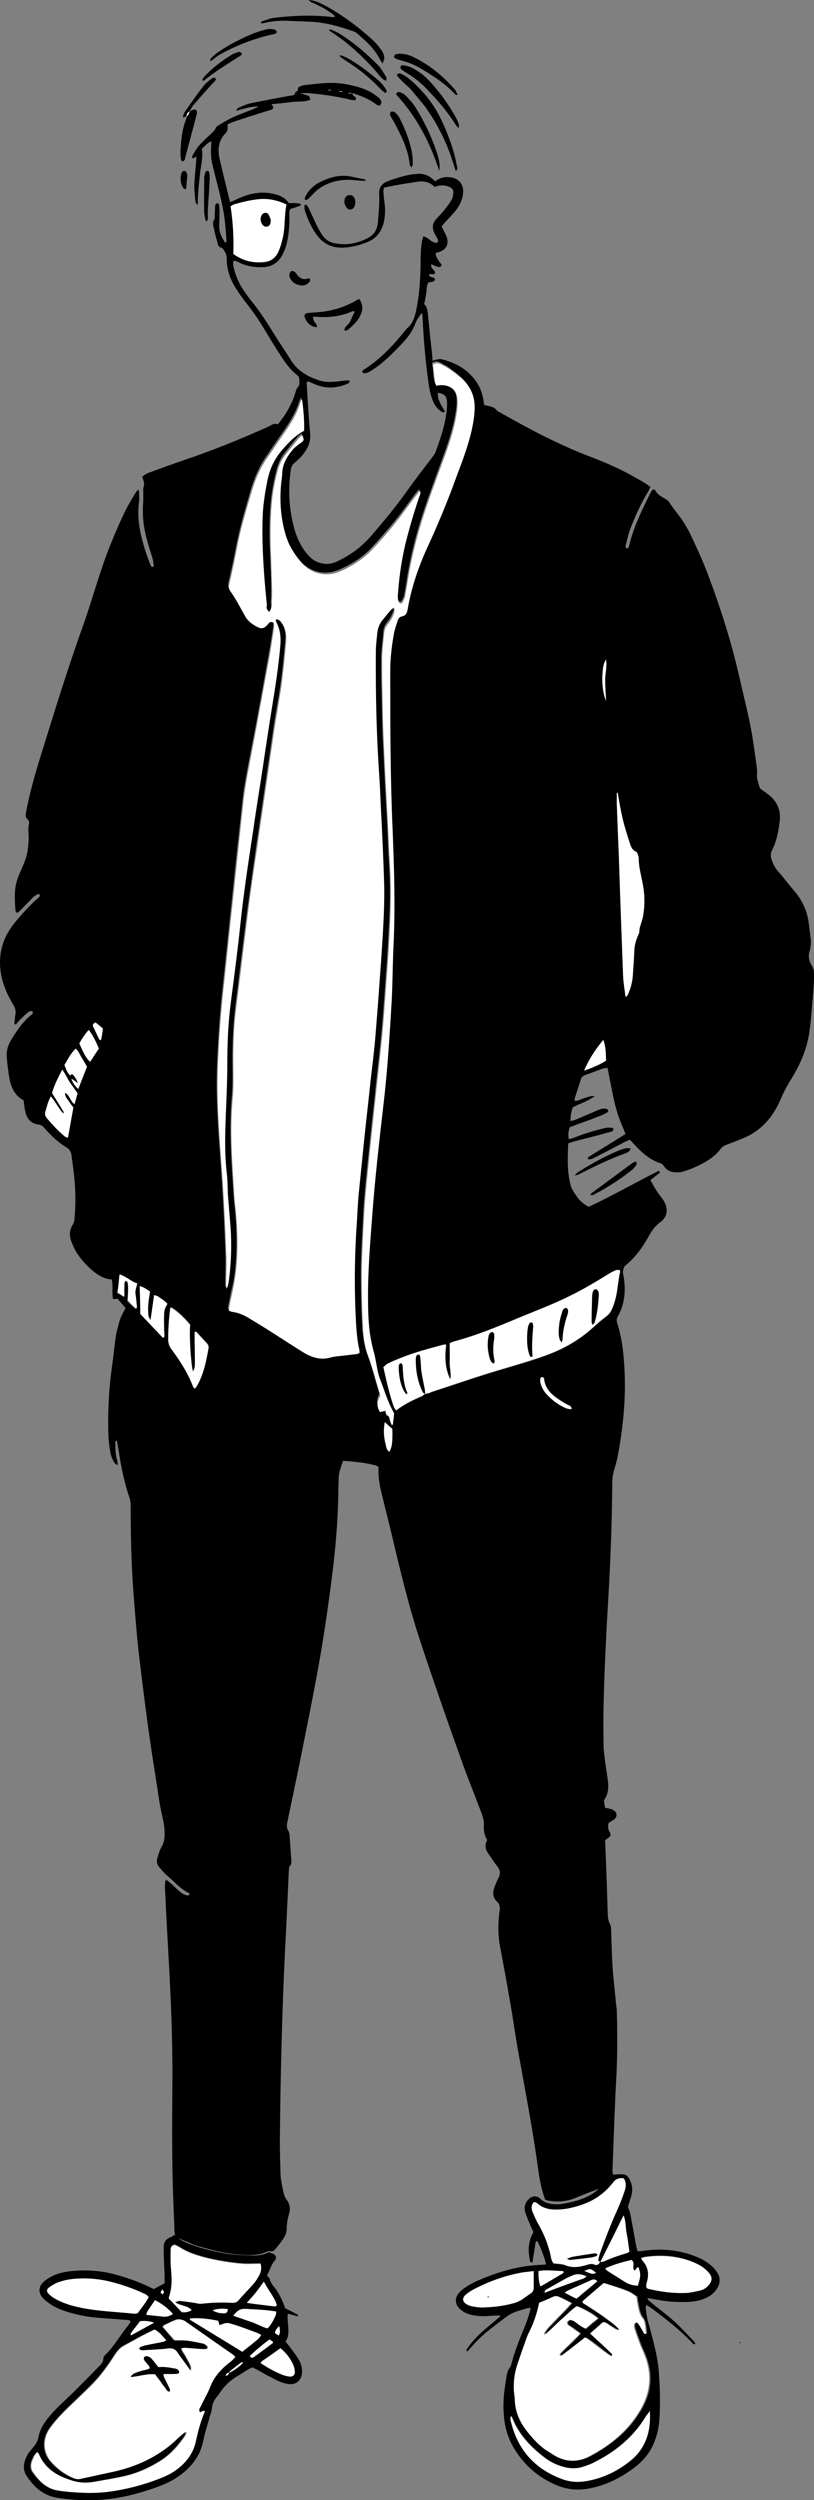 <svg xmlns="http://www.w3.org/2000/svg" xmlns:xlink="http://www.w3.org/1999/xlink" version="1.1" id="Ebene_1" x="0px" y="0px" style="enable-background:new 0 0 595.3 850.4;" xml:space="preserve" viewBox="153.75 6.1 271.26 832.82">
<rect x="153.75" y="6.1" width="271.26" height="832.82" fill="#808080" stroke="none"/>
<style type="text/css">
	.st0{fill:#FFFFFF;}
</style>
<path d="M271.3,37.1c-0.2,0.5,0.1,0.7,0.4,1c0.4,0.3,0.9,0.5,0.6,1.3c-0.9,0.2-1.7-0.1-2.6-0.3c-4.6-1-9.2-1.7-13.8-2  c-0.6,0-1.1,0-2.2,0c1.3,0.4,2,0.6,2.8,0.9c0.4,0.1,0.3,0.1,0.7,1.3c-2.1,0.9-4.3,0.5-6.5,0.8c-2.1,0.3-4.2,0.5-6.5,0.7  c0.3,0.5,0.6,0.8,0.6,1.1c0,0.2-0.2,0.6-0.5,0.7c-0.8,0.3-1.6,0.5-2.3,0.7c-3.5,1.1-7,2.2-10.5,3.4c-0.6,0.2-1.2,0.5-1.9,0.8  c0,0.4,0,0.8,0,1.2c0,0.6-0.1,1.1-0.5,1.6c-2.5,2.4-2.9,5.4-2.2,8.6c1.1,4.8,2.3,9.5,3.5,14.5c0.6-0.2,1.1-0.4,1.6-0.6  c3.3-1.7,6.7-2.7,10.4-2.5c1.1,0.1,2.3,0.3,3.4,0.6c1.7,0.5,3.2,1.3,4.1,2.8c1.4,0.2,2.8-0.2,4.1,0.4c-0.1,0.2-0.1,0.5-0.1,0.5  c-1.1,0.4-2.3,0.8-3.4,1.1c-0.5,0.9-0.3,1.8-0.3,2.7c0,3-0.2,5.9-0.9,8.8c-0.3,1.3-0.8,2.5-1.4,3.7c-1.3,2.6-3.5,4.1-6.5,4.2  c-2.7,0.1-5.2-0.3-7.7-1.4c-0.6-0.3-1.2-0.8-2.1-0.7c-0.4,1,0,2,0.2,2.9c0.7,2.6,1.8,5.1,3.4,7.3c0.7,1,1.4,2,2.2,3  c2.8,3.4,5.1,7,7.4,10.7c2,3.2,4.1,6.3,6.1,9.5c2.3,3.5,5.7,5.3,9.5,6.5c2.4,0.7,4.9,0.4,7.3,0.1c0.9-0.1,1.7-0.3,2.5-0.1  c0.2,0.6-0.2,0.7-0.4,0.9c-3.9,1.8-7.9,1.9-11.8,0c-0.4-0.2-0.9-0.4-1.4-0.6c-0.1,0-0.2,0-0.3,0c-0.6,0.3-0.3,0.8-0.3,1.3  c0.3,5.3,0.6,10.6,1.1,15.9c0.3,3-0.9,5.4-2.8,7.6c-0.7,0.8-1.5,1.5-2.3,2.2c-0.7,0.6-1.2,1.3-1.3,2.2c-1,6.6-0.7,13.2,1.1,19.7  c0.8,3,2.1,5.8,4.1,8.3c1.2,1.5,2.6,2.7,4.5,3.2c2,0.6,3.9,0.4,5.7-0.5c3-1.4,5.9-3.2,8.4-5.5c1.3-1.2,2.6-2.5,3.7-3.9  c4-4.6,7.8-9.3,11.3-14.2c2.7-3.8,5.6-7.5,8.4-11.2c0.4-0.6,0.9-1.2,1.1-1.9c1.6-4.4,3.1-8.8,3.6-13.5c0.1-1,0.2-2,0.1-2.9  c-0.1-2-0.7-2.6-3-3.1c-0.2,1.7,0.4,3.2,2.3,6.2c-0.4,0.6-0.8,0.3-1.2,0.1c-1.5-1-2.4-2.4-3-4.1c-0.8-2.1-1.1-4.3-1.4-6.5  c-0.9-6.7-1.5-13.5-1.8-20.3c0-0.6-0.1-1.1-0.2-2c-0.4,0.5-0.7,0.8-0.9,1.1c-0.5,0.8-1.1,1.7-1.4,2.6c-1.1,2.9-3,5.2-5.2,7.4  c-2.8,2.9-5.6,5.7-9,7.9c-0.8,0.5-1.5,1-2.4,1.1c-0.4,0-0.8,0.1-1.1-0.5c0.2-0.2,0.3-0.5,0.5-0.6c5.4-3.4,9.7-7.9,13.7-12.9  c0.3-0.3,0.5-0.7,0.8-0.9c1.8-1.5,2.5-3.6,3-5.8c1-4.8,1.4-9.7,1.5-14.6c0-2.9,0-5.9,0.5-8.8c0.1-0.5,0.3-0.9,0.4-1.5  c1,0.3,1.7,0.8,2.4,1.4c0.5,0.4,1.1,0.6,1.7,0.8c0.5,0.2,1-0.5,0.8-0.9c-0.1-0.4-0.3-0.7-0.5-1.1c-0.3-0.5-0.6-1-0.8-1.5  c-0.7-1.6-0.5-3,0.6-4.3c0.9-1,1.9-2,2.8-3.1c0.9-1.1,1.7-2.2,2.4-3.4c0.4-0.6,0.5-1.4,0.6-2.1c0.2-1.2-0.3-1.8-1.4-2.3  c-1.2-0.4-2.4-0.6-3.6-0.3c-0.4,0.1-0.8,0.2-1.2,0.4c-1.7-1.8-3.8-2.1-6.1-1.7c-1.7,0.3-3.4,0.5-5.1,0.8c-1.8,0.3-3.7,0.7-5.7,1.1  c-0.1,0.4-0.2,0.9-0.2,1.3c0.1,1.3,0.2,2.6,0.4,3.9c0.3,2.2,0.2,4.4-0.3,6.6c-0.8,3-2.5,5.1-5.3,6.3c-2.7,1.1-5.4,1.8-8.3,1.9  c-3.5,0.1-6.4-1.2-8.5-4c-2-2.6-3.2-5.5-4.2-8.5c-0.1-0.4-0.1-1-0.1-1.5c0-0.1,0.2-0.3,0.3-0.3c0.1,0,0.4,0,0.4,0.1  c0.3,0.3,0.5,0.6,0.7,1c0.9,1.9,1.8,3.9,2.7,5.8c0.5,1,1.1,2,1.7,3c1.1,1.7,2.6,2.7,4.6,3c3.9,0.7,7.6-0.1,11.1-2  c1.9-1.1,2.8-2.9,3-5.1c0.2-3.2,0.6-6.3,0.4-9.5c-0.1-2,0.9-3.4,2.8-4.1c2.6-1,5.3-1.8,8-2.3c0.7-0.1,1.5-0.1,2.2-0.2  c1.7-0.1,3.2,0.4,4.5,1.5c0.4,0.3,0.7,0.6,1.2,1c1.2-0.9,2.4-1.4,3.9-1.4c3.7-0.1,5.9,2.3,5.3,5.9c-0.3,2.1-1.3,3.9-2.6,5.5  c-0.9,1.1-2,2.2-3,3.3c-0.5,0.5-1,1.1-1.5,1.7c0.4,0.7,0.7,1.4,1,2c0.3,0.6,0.6,1.2,0.8,1.8c0.6,2.1-0.2,3.8-2.2,4.6  c-0.4,0.2-0.9,0.3-1.5,0.4c-0.2,1,0.4,1.7,0.8,2.5c0.3,0.5,0.8,1,1.1,1.5c-0.2,0.8-0.7,0.8-1.2,0.7c-0.8-0.2-1.5-0.6-2.2-0.9  c-0.4,1.4,1,1.8,1.3,2.8c-0.4,1.1-1.5,0.1-2.1,0.7c0.2,1,1.2,0.7,1.7,1.1c0.2,0.1,0.3,0.4,0.3,0.6c0,0.1-0.2,0.3-0.3,0.4  c-0.2,0.1-0.4,0.2-0.7,0.3c-0.4,0.1-0.8,0.1-1.2,0.2c-0.7,1.1-0.5,2.4-0.7,3.6c-0.2,1.2-0.4,2.4-0.7,3.6c0.9,0.8,1,1.8,1.2,2.9  c0.4,3.6,0.7,7.2,1.1,10.7c0.2,1.7,0.4,3.4,0.5,5.3c0.5-0.2,0.9-0.4,1.3-0.4c0.6-0.1,1.3-0.3,1.9-0.1c5.3,1.4,9.6,4,12.3,9  c1,1.9,1.4,4,1.7,6.2c0.4,0.1,0.9,0.2,1.3,0.3c1,0.3,2.1,0.4,2.8,1.4c0.3,0.4,0.8,0.6,1.2,0.8c9.5,5.4,19.1,10.5,29.2,14.4  c4.5,1.7,9,3.6,13.2,5.8c2,1.1,4,2.2,6,3.4c0.6,0.3,1,0.8,1.7,1.2c-0.3,0.6-0.5,1.2-0.9,1.8c-2.3,3.8-4.1,7.8-5.7,11.9  c-0.7,1.8-1.1,3.8-1.6,5.6c-0.1,0.4,0,0.8,0,1.1c0.6,0.2,0.7,0,0.9-0.3c0.1-0.1,0.1-0.3,0.2-0.5c1.4-6,4.1-11.5,6.8-17  c0.2-0.4,0.5-0.9,0.7-1.3c0.3-0.5,1-0.6,1.2-0.2c0.8,1.6,2.3,2.2,3.7,3.1c0.3,0.2,0.7,0.5,0.9,0.8c1.7,2.7,3.9,5,5.5,7.8  c0.4,0.7,0.8,1.4,1.2,2.1c2,4.2,4,8.4,5.7,12.8c4.6,12,8.5,24.2,11.3,36.8c1.2,5.3,2.6,10.7,3.6,16c0.8,4.2,1.3,8.4,1.9,12.6  c0.1,0.9,0.2,1.8,0.1,2.7c-0.1,1.5,0.5,2.9,0.9,4.3c0.1,0.4,0.6,0.7,1,1c0.7,0.5,1.5,1,2.2,1.6c2.7,2.2,3.9,5.1,3.5,8.5  c-0.4,3.3-1,6.7-2.5,9.7c-0.6,1.1-0.6,2.1-0.2,3.3c0.5,1.4,1.1,2.7,2.1,3.8c2,2.3,3.8,4.7,5.8,7c2.5,3.1,4,6.5,4.5,10.5  c0.2,1.6,0.4,3.2,0.6,4.9c0.2,1.5,0,3-0.4,4.4c-0.5,1.7-0.1,3.3,0.8,4.7c0.5,0.8,0.7,1.6,0.7,2.5c0.1,3.9-0.4,7.8-0.7,11.8  c-0.2,2.8-0.5,5.5-0.9,8.3c-0.9,5.5-3.1,10.5-6,15.2c-1.4,2.2-2.6,4.5-3.6,6.9c-2.6,6-6.7,10.6-13,13c-1.5,0.6-3,1.2-4.6,1.8  c-1,0.3-1.8,0.8-2.4,1.6c-1,1.4-2.3,2.5-3.8,3.5c-2.6,1.7-5.5,3-8.4,3.9c-0.9,0.3-1.9,0.4-2.9,0.3c-1.4-0.1-2.7-0.6-3.6-1.9  c-0.3-0.4-0.5-0.8-1-1c-3.9-1.2-6.7-3.9-9.4-6.8c-0.3-0.3-0.5-0.6-0.8-0.9c-0.1-0.1-0.1-0.1-0.4-0.2c-0.4,0.2-0.9,0.4-1.4,0.6  c-3.2,1.7-6.4,3.4-9.6,5c-0.8,0.4-1.7,1-2.7,0.9c-0.3-0.7,0.1-0.8,0.4-1c3.3-2.1,6.7-4.1,10-6.2c0.6-0.4,1.2-0.8,2-1.2  c-0.9-2.4-2-4.7-2.7-7.1c-0.8-2.4-1.3-4.9-1.8-7.4c-0.5-2.5-1-5-1.5-7.6c-0.5,0.1-1,0.1-1.4,0.2c-2,0.7-4,1.5-6,2.2  c-0.8,0.3-1.3,0.7-1.5,1.5c-0.7,2.2-1.4,4.4-2.1,6.5c0,0.1,0.1,0.3,0.1,0.6c1.1,0.1,2.1-0.6,3.2-0.9c1-0.3,1.9-0.8,3.5-0.7  c-2.6,1.9-5.1,2.5-7.4,3.8c-0.5,1.4-0.7,2.9-0.8,4.5c0.6-0.1,1.1-0.2,1.5-0.3c2.6-1.1,5.1-2.2,7.7-3.3c0.9-0.4,1.9-0.7,2.9-0.4  c0.2,0,0.4,0.3,0.5,0.5c0.1,0.2,0,0.6-0.2,0.6c-0.7,0.4-1.4,0.8-2.2,1.1c-2.7,1.1-5.5,2.1-8.3,3.1c-0.7,0.3-1.4,0.5-2.1,0.8  c-0.4,1.3-0.6,2.5-0.3,4c0.6-0.2,1.2-0.3,1.7-0.5c3.2-1.3,6.5-2.3,9.8-3.1c1.1-0.3,2.2-0.4,3.3-0.1c0.2,0.7-0.1,1-0.5,1.1  c-0.9,0.3-1.9,0.5-2.8,0.8c-3.3,0.9-6.6,1.7-10,2.6c-0.5,0.1-1.1,0.4-1.7,0.6c-0.2,4.7-0.4,9.3,0.8,13.9c0.4,1.5,1.3,2.6,2.1,3.8  c1,1.5,2.3,2.5,3.9,3.4c8-3.7,15.6-8.1,23.4-12c0.6,0.5,0.2,0.8,0,0.9c-0.9,0.7-1.8,1.4-2.8,2.2c0.9,1.7,1.8,3.3,2.9,4.8  c0.6,0.7,1.1,1.4,1.6,2.2c1.5,2.6,1.2,5.3-1.2,7c-1.9,1.4-3,3.1-4.1,5.1c-1.5,2.7-3.3,5.3-5.5,7.5c-0.7,0.7-1.4,1.3-2.4,2.2  c-0.1,0.3-0.3,0.8-0.4,1.3c-0.1,0.4-0.1,0.8,0,1.1c1,5,0.7,9.8-1.8,14.3c-0.4,0.7-0.4,1.3-0.2,2.1c1.4,4.2,2,8.6,2.3,13  c0.8,10.4-0.1,20.6-2,30.8c-0.3,1.8-0.8,3.5-1.3,5.2c-0.4,1.3-0.6,2.7-0.6,4.1c-0.1,7-0.2,14.1-0.5,21.1c-0.3,8.5-0.8,17-1.3,25.5  c-0.7,13.8-1.4,27.6-1.1,41.5c0,1.4,0.3,2.8,0.4,4.1c0.3,2.6,0.8,5.2,1.1,7.8c0.2,2.1-0.1,4.1-1.4,5.9c0.1,0.8,0.2,1.6,0.4,2.5  c0.6,0.1,1.3,0.2,1.9,0.4c0.5,0.1,0.9,0.4,1.3,0.7c0.8,0.7,0.8,1.9,0,2.6c-0.6,0.5-1.4,0.9-2,1.3c-0.3,1-0.3,1.9,0.2,2.9  c0.7,1.3,0.5,1.5-0.7,2.4c-0.1,0-0.2,0.1-0.2,0.1c-0.1,0.1-0.2,0.2-0.5,0.4c0.1,1.6,0.1,3.3,0.2,5c0.1,1.7,0.1,3.4,0.2,5.1  c0.2,4.9,0.3,9.8,0.5,14.7c0,1.1,0.2,2.2,0.8,3.3c0.3,0.6,0.3,1.4,0.3,2.1c0.2,4.1,0.2,8.2,0.5,12.3c0.3,4.2,0.8,8.3,1.2,12.5  c0.1,0.7,0.2,1.3,0.2,2c0.2,7,0.2,13.9-0.1,20.9c-0.6,10.3-0.9,20.6-1.3,30.9c0,0.9-0.2,1.8,0.2,2.6c1.1-0.1,2.1-0.2,3.2-0.1  c0.9,0,1.6,0.5,2.1,1.4c1.1,1.9,1.3,3.8,0.7,5.9c-0.4,1.3-0.8,2.5-1.1,3.5c0.3,0.9,0.7,1.7,0.8,2.4c0.7,3.6,1.3,7.2,2,10.9  c0.1,0.5,0.3,0.9,0.4,1.5c0.6,0,1.1,0,1.7-0.1c5.5-0.8,10.9-0.5,16.2,1.3c2.3,0.8,4.4,1.7,6.3,3.3c0.9,0.7,1.7,1.6,2.3,2.5  c1.3,2,1.1,4-0.3,5.9c-1.1,1.5-2.6,2.4-4.4,3.1c-1.6,0.6-3.3,0.8-5.1,0.9c-3.5,0.1-7-0.1-10.5-0.8c-0.9-0.2-1.9-0.3-2.9-0.5  c0.2,0.9,1,1.2,1.5,1.7c2.5,2.1,5.2,4,7.6,6.2c2.2,2,4.1,4.2,6.2,6.3c0.3,0.3,0.5,0.7,0.7,1c-0.7,0.5-0.9-0.1-1.2-0.4  c-4-4.2-8.6-7.8-13.3-11.3c-0.5-0.4-1.1-0.7-1.6-1.1c0,0-0.2,0-0.3,0.1c0,0.2-0.2,0.4-0.2,0.6c0.2,1.9,0.5,3.9,1.1,5.8  c1.4,5.2,2.9,10.4,3.3,15.8c0.4,5.2,0.5,10.5,0.2,15.7c-0.2,3-0.9,5.8-2.1,8.5c-1.2,2.7-3.1,5-5.4,6.9c-4.5,3.6-9.5,6.3-15.3,7.5  c-4,0.9-7.9,0.6-11.8-1.1c-5.8-2.5-10.4-6.5-13.7-11.9c-2.3-3.7-3.4-7.8-3.6-12.1c-0.3-4.2,0.3-8.3,1-12.4c0.2-0.9,0.4-1.9,1.1-2.7  c0.3-0.3,0.4-0.9,0.5-1.3c1.1-4.1,2.7-8.1,4.3-12c0.8-2,1.6-4.1,2.1-6.5c-0.5,0-0.9,0-1.2,0.1c-5.2,1.5-5.2,1.5-9.5,4.8  c-2.8,2.1-5.6,4.3-8,6.9c-0.8,0.9-1.6,1.8-2.4,2.7c-0.6-0.4-0.2-0.8,0-1c1.5-2.3,3.4-4.2,5.4-6c1.5-1.3,3-2.5,4.5-3.8  c0.4-0.3,0.7-0.6,1.2-1.1c-1.3-0.2-2.2,0-3.2,0c-2,0.2-4.1,0.2-6.1-0.2c-1.5-0.3-2.8-0.8-4-1.8c-1.9-1.5-2.2-3.8-0.6-5.6  c0.6-0.7,1.4-1.4,2.2-1.9c1.4-0.9,2.8-1.7,4.3-2.3c6.9-3,14-5,21.6-5.2c0.3,0,0.6-0.1,0.9-0.1c-0.2-1.6-1.9-6-2.9-7.8  c-0.4,0-0.5,0.3-0.6,0.6c-0.3,2.2-0.7,4.3-1,6.5c-0.6,0.2-0.9-0.3-0.9-0.7c-0.5-2.8-0.6-5.5,0.6-8.2c0.2-0.4,0.4-0.7,0.6-1.2  c-0.3-0.7-0.7-1.4-1-2.2c-0.6-1.4-1.2-2.9-1.7-4.3c-0.5-1.7-0.1-3.3,1.2-4.5c1.1-1.1,2.7-1.2,3.9,0c1.1,1.1,2.5,1.5,4,1.7  c1.6,0.2,3.3,0,4.9-0.4c3.2-0.6,6.3-1.6,9.1-3.5c0.4-0.3,0.7-0.6,1.4-1.2c-3,1.1-5.5,2.1-7.9,3.1c-3,1.2-6,1.4-9.2,0.8  c-0.2,0-0.4-0.2-0.8-0.3c-1-2.8-1.7-5.8-2.1-8.7c-1.8-13.3-4.3-26.5-6.7-39.7c-1.1-6-1.9-12.1-3-18.2c-1-5.9-2.1-11.8-3.2-17.6  c-0.7-3.7-0.7-7.3-0.3-11c0.1-0.6,0.2-1.1,0.2-1.7c0-0.8-0.1-1.6-0.8-2.2c-1.6-1.5-1.7-3.2-0.9-5.2c0.4-0.9,0.7-1.8,1.2-2.7  c0.8-1.5,0.7-2.8-0.4-4.1c-1-1.2-1.8-2.6-2.7-3.8c-1.1-1.5-1.6-3-0.6-4.9c-1-1.5-1.2-3.2-1.1-4.9c0.1-1.3-0.3-2.6-0.7-3.8  c-2.6-6.9-5.4-13.7-7.8-20.7c-4.3-12-8.5-24.1-12.5-36.2c-4-12-6.9-24.2-9.8-36.5c-1-4.2-2.1-8.4-3.1-12.6c-0.8-3.1-1.4-6.2-1.2-9.5  c-0.3-0.2-0.5-0.4-0.8-0.5c-3.6-1-7.2-1.3-11-1.6c-0.7,1.9-1.4,3.7-1.5,5.7c0,1.4-0.1,2.8-0.1,4.2c-0.1,10.1-1,20.1-2.3,30.1  c-1.4,10.8-3,21.6-5,32.2c-1.3,7-2.7,14-4.1,21c-1.8,9.1-3.7,18.1-5.6,27.2c-0.2,1-0.3,1.8,0.3,2.8c0.4,0.6,0.5,1.6,0.5,2.4  c0.2,2.4,0.3,4.7,0.5,7.1c0.1,0.8,0.2,1.6-0.5,2.3c-0.3,0.3-0.2,0.9-0.3,1.4c-0.4,9.1-0.8,18.1-1.3,27.2c-1,21.1-1.5,42.2-1.7,63.3  c0,3.2,0.1,6.4,0.2,9.6c0,2.6,0.5,5,1.1,7.5c0.2,0.8,0.5,1.6,1,2.2c1.1,1.5,1.3,3.1,0.7,4.9c-0.4,1.5-0.7,3-0.7,4.6  c0,1.1-0.4,2.3-1,3.2c-0.8,1.3-1.8,2.5-2.8,3.7c-0.4,0.5-0.9,0.9-1.7,0.7c-0.4-0.1-0.8,0-1.2,0.2c-2.5,1.2-5.2,1.1-7.9,1  c-5.4-0.2-10.5-1.6-15.6-3.1c-1.1-0.3-2.1-0.9-3.2-1.3c-1.4-0.6-2.9-1.1-4.3-1.7l0,0c0.6-0.4,0.4-1,0.3-1.6c-0.1-3.5-0.3-7-0.4-10.5  c-0.5-13-0.4-26-0.3-39c0.1-14.2-0.5-28.3-1.3-42.4c-0.4-7.1-0.8-14.2-1.1-21.3c-0.1-1.3-0.2-2.6,0.2-4.1c0.5,0.4,0.9,0.6,1.3,0.9  c1,0.9,1.9,1.8,2.9,2.7c0.9,0.8,1.9,1.6,3.2,1.7c0.2,0,0.4-0.2,0.5-0.4c0.1-0.1-0.1-0.4-0.2-0.4c-2.8-1.3-4.6-3.6-6.9-5.5  c-1.1-0.9-2-2-2.9-3c-0.8-0.9-1.1-2.1-0.7-3.2c0.4-1.3,0.8-2.7,1.5-3.9c0.7-1.3,0.9-2.5,0.9-4c0.1-3.7-1.2-7.1-1.7-10.6  c-1.2-8.2-2.6-16.3-3.7-24.5c-1.2-8.7-2.3-17.4-3.3-26.1c-0.7-6.5-1.2-13-1.7-19.6c-0.7-9.4-0.9-18.8-0.9-28.2  c0-1.2-0.1-2.3-0.5-3.4c-1.7-5-2.7-10.1-3.5-15.3c-0.2-1.1-0.4-2.2-0.6-3.4c-0.7,0.1-0.5,0.6-0.5,0.9c0,1.9,0,3.8,0.6,5.6  c0.1,0.4,0.1,0.9,0.2,1.7c-0.5-0.3-0.8-0.5-1-0.7c-0.8-1.1-1.3-2.5-1.5-3.8c-0.3-1.6-0.5-3.2-0.6-4.9c-0.3-7.9,0.1-15.9,1.2-23.7  c0.5-3.2,0.7-6.3,1.2-9.5c0.2-1.6,0.7-3.2,1.1-4.8c0.2-0.9,0.5-1.7,0.9-2.5c0.4-0.8,0.8-1.6,1.3-2.5c-0.9-1-1.8-2.1-2.7-3.1  c-0.3,0-0.5,0.1-0.8,0.1c-0.2,0-0.5,0-0.7,0c-0.4-2.1,0.1-4.3-0.4-6.5c-3.3-0.2-5.7-2.2-8-4.4c-1.6-1.6-3.1-3.4-4.2-5.4  c-0.5-0.9-0.9-1.9-1.3-2.9c-0.7-1.9-0.6-3.7,0.4-5.4c0.5-0.8,0.7-1.6,0.7-2.6c0.5-5.3,0.3-10.6-0.4-15.9c-0.2-1.5-0.4-3.1-0.6-4.6  c-0.1-1.2-0.7-2.2-1.7-2.8c-2.9-1.7-5.3-4.1-7.5-6.6c-0.5-0.6-1-0.9-1.8-1c-2.5-0.3-3.9-1.9-4.4-4.3c-0.3-1.2-0.4-2.4-0.6-3.8  c-2.8-1.4-4.1-4.1-4.7-7.2c-0.4-2.3-0.7-4.7-0.9-7c-0.2-2.2,0.4-4.2,1.6-6.1c1.9-3.1,3.9-6.1,6.8-8.3c0.2-0.1,0.3-0.4,0.3-0.6  c0-0.2-0.2-0.5-0.4-0.5c-0.3,0-0.7,0-0.9,0.2c-1,0.8-2,1.7-2.9,2.6c-0.6,0.6-1.1,1.2-1.5,1.7c-0.6-0.2-0.5-0.6-0.4-0.8  c0.1-0.9,0.1-1.8,0.3-2.7c0.2-1.3-0.2-2.3-0.9-3.4c-3-5-4.8-10.4-4.1-16.3c0.5-4.4,2.5-8.1,5.3-11.4c2.3-2.7,4.6-5.3,7.3-7.6  c0.2-0.2,0.4-0.5,0.6-0.7c-0.2-0.6-0.6-0.7-0.9-0.5c-0.7,0.4-1.4,0.9-1.9,1.5c-1.3,1.3-2.5,2.6-3.8,3.9c-0.3,0.3-0.7,0.6-1,0.8  c-0.6-0.2-0.5-0.6-0.6-0.9c-0.2-2.3-0.3-4.6-0.1-6.9c0.2-2.2,1-4.3,1.9-6.3c1-2.3,2-4.5,2.3-7c0.2-1.4,0.3-2.8,0.3-4.1  c0-1.5-0.3-2.9,0.1-4.4c0.1-0.4,0-1.2-0.3-1.4c-1.1-0.9-0.8-1.9-0.6-2.9c1.1-5.8,2.7-11.5,4.4-17.1c4.5-14.4,8.9-28.9,14-43.2  c2.1-5.8,3.9-11.8,5.8-17.7c2.3-7.2,5.1-14.2,8.3-21c1.1-2.3,2.4-4.5,3.7-6.7c0.3-0.5,0.7-0.9,1.1-1.5c0.2,0.5,0.3,0.8,0.3,1.1  c0,1,0.1,2,0,2.9c-0.7,5,0.1,9.8,1.5,14.5c0.6,2.2,1.4,4.4,2.2,6.5c0.1,0.3,0.3,0.6,0.5,0.8c0.1,0.1,0.3,0.1,0.4,0  c0.1,0,0.3-0.2,0.3-0.3c-0.1-0.8-0.2-1.6-0.4-2.4c-1-3.3-2.1-6.5-2.7-9.9c-0.5-2.5-0.6-5-0.5-7.6c0.1-1.6,0.1-3.1,0.1-4.7  c0-0.6-0.1-1.2,0.1-1.7c0.4-1.2,0-2.2-0.5-3.3c1-1,2.1-1.4,3.3-1.8c3.5-1.3,7.1-2.6,10.6-3.8c9.2-3.1,18.1-6.7,26.9-10.6  c0.8-0.4,1.7-0.7,2.4-1.2c0.7-0.4,1.4-0.3,2.1-0.2c2.5-3.1,4.5-6.4,5.7-10.2c0.2-0.7,0.4-1.5,0.8-2c0.8-0.8,0.6-1.6,0.6-2.5  c0-0.7-0.2-1.3-0.8-1.7c-2.7-2.1-4.5-5-6.3-7.8c-1.6-2.5-3.1-5-4.6-7.5c-1.7-2.9-3.6-5.6-5.7-8.3c-1.3-1.6-2.5-3.3-3.6-5  c-2-3.1-3.2-6.4-3.2-10.2c0-1.5-0.7-2.5-1.5-3.5c-1.5-0.2-1.5-1.5-1.8-2.6c-0.4-1.3-0.7-2.7-1-4c-0.2-0.9-0.5-1.9,0.1-2.8  c0.3-0.4,0.2-1.1,0.2-1.7c0.1-0.9,0.1-1.8,0.1-2.7c0.1-0.7,0.4-1.1,0.8-1.1c0.5,0.1,0.6,0.5,0.6,0.9c0.1,0.8,0.1,1.6,0.1,2.4  c0,1.4-0.1,2.8-0.1,4.2c-0.1,2.2,0.9,3.9,1.9,5.6c0.7-0.1,0.5-0.5,0.5-0.8c-0.2-3.6-0.5-7.1-1.2-10.7c-0.8-4.3-2-8.4-3-12.6  c-0.4-1.5-0.8-3-0.9-4.6c-0.1-1.6,0-3.2,0.1-5c-1.4,0.4-2.1,1.6-3.2,2.4c0.5,2.9-0.3,5.6-0.6,8.3c-0.3,3.3-0.8,6.5-0.7,9.8  c0,0.1-0.1,0.3-0.2,0.6c-0.3-0.4-0.6-0.6-0.6-0.9c-0.2-1.9-0.4-3.7-0.4-5.6c0.1-2.6,0.4-5.2,0.6-7.8c0-0.5,0.1-1.1,0.1-1.8  c-0.4,0.3-0.6,0.4-0.8,0.5c-0.1,0.1-0.3,0.1-0.6,0.1c0-0.3,0-0.7,0.1-0.9c0.6-1,1.2-2.1,2-3.1c1.2-1.4,2.5-2.6,3.8-3.8  c0.7-0.7,1.5-1.2,1.9-2.2c0.2-0.5,0.8-0.9,1.2-1.1c1.4-0.8,2.8-1.7,4.3-2.4c2.1-1,4.2-1.7,6.4-2.6c0.8-0.3,1.6-0.7,2.4-1.1  c-2.4-0.1-4.7,0.7-7.5,1.4c0.4-0.6,0.5-0.9,0.8-1c1.4-0.6,2.7-1.2,4.1-1.5c4.3-0.9,8.7-1.7,13-2.5c0.5-0.1,1-0.1,1.3-0.2  c0.6-0.3,0.4-1.1,1.1-1.3c0.6-0.2,0.1-0.9,0.5-1.3c1-0.7,2.3-0.8,3.5-0.9c4-0.5,8-0.9,12-0.2c2.9,0.5,5.8,1.2,8.4,2.6  c1,0.5,1.9,1.2,2.8,1.9c0.4,0.3,0.8,0.9,0.9,1.4c0.1,0.3-0.1,0.8-0.3,1.1c-0.1,0.2-0.6,0.1-0.9,0.1c-0.1,0-0.2-0.1-0.2-0.1  C277.1,39.2,274.2,38.1,271.3,37.1c-0.5,0-0.9,0-1.4,0c0,0.1,0,0.1,0,0.2C270.4,37.2,270.9,37.1,271.3,37.1z M335.4,769.7  c4.3-1.6,8.5-3.1,12.8-4.7c0.3-0.1,0.6-0.4,1-0.7c-1.7-0.7-3.1-0.9-4.6-0.3c-0.7,0.3-1.5,0.6-2.2,1c-2.2,1.2-4.4,2.5-6.6,3.7  C335.4,769,335.2,769.3,335.4,769.7c-0.1-0.1-0.2-0.2-0.4-0.2c0,0-0.1,0.1-0.2,0.1C335,769.6,335.2,769.7,335.4,769.7z M177.1,364.3  c0.2,0.4,0.4,0.7,0.5,1.1c0.4,1.4,1.1,2.5,2.3,3.5c1-2.6,1.9-5,2.9-7.4c-0.6-1-1.1-2-1.7-2.9c-0.6-1-1-2.2-2-3.1  c-1.7,1.6-2.7,3.6-3.8,5.5C175.9,362.1,176.1,363.4,177.1,364.3z M353.8,759.6c-0.2-0.2-0.7-0.4-0.7-0.5c0.1-0.7,0.3-1.4,0.5-2.1  c1.8-5,3.7-10,5.9-14.8c0.9-2,1.7-4.1,2.4-6.2c0.5-1.4,0.6-2.9-0.3-4.2c-1.7-0.3-2.8,0.3-3.7,1.6c-0.4,0.5-0.8,1-1.3,1.5  c-3.2,3.4-7.2,5.4-11.6,6.5c-2.2,0.6-4.5,0.9-6.8,0.8c-1.9-0.1-3.7-0.6-5.2-1.9c-0.4-0.3-0.7-0.7-1.4-0.5c-0.9,0.9-0.9,2-0.4,3.1  c0.6,1.4,1.2,2.9,2,4.2c1.8,3.2,3.2,6.6,4,10.2c0.2,0.9,0.3,1.9,1,2.8c1.3,0.2,2.7,0.2,3.9,0.6c2.6,1.1,5.1,0.5,7.6-0.2  c0.7-0.2,1.4-0.4,2.1,0C352.7,760.9,353.3,760.4,353.8,759.6c0.3-0.1,0.6,0,0.9-0.2c2.6-1.2,5.3-2.1,8-2.9c0.3-0.1,0.5-0.3,0.7-0.5  c-0.3-2-0.5-4-0.9-5.9c-0.4-1.9-0.2-3.9-1-6.1c-0.5,1-0.9,1.7-1.2,2.4C358.2,750.9,356,755.2,353.8,759.6z M295.4,470.5  c0.8-0.2,1.6-0.4,2.3-0.7c5.9-1.9,11.8-3.9,17.7-5.8c6.6-2.1,13.4-3.8,19.9-6.2c6-2.1,11.5-5.2,16.2-9.5c1.4-1.3,2.8-2.5,4.3-3.6  c0.8-0.6,1.4-1.3,1.8-2.2c1.1-2.4,1.7-4.9,2-7.5c0.2-1.5,0.4-3.1,0.7-4.6c0.1-0.4,0.4-0.7-0.1-1.2c-0.3,0-0.7,0-1.1,0.1  c-0.7,0.3-1.5,0.7-2.2,1.1c-4.3,2.6-8.5,5.2-13,7.4c-5.9,2.9-12,5.2-18,7.7c-6.9,2.9-13.8,5.7-21,7.6c-0.4,0.1-0.9,0.3-1.2,0.5  c0,2.2,0.1,4.1,0,6.1c-0.1,2,0.6,3.9,0.2,6c-1.9-3.7-1.9-7.6-1.4-11.6c-0.3,0-0.6-0.1-0.8,0c-4.9,1.3-9.8,2.6-14.5,4.5  c-1.4,0.6-2.9,1.2-4.3,1.9c-0.5,0.2-0.9,0.7-1.3,1.1c1,4.6,2,9,3.5,13.3c0.1,0.4,0.4,0.7,0.7,1.1c2.7-2.1,5.6-3.5,8.7-4.8  C294.8,470.9,295.1,470.7,295.4,470.5C295.4,470.4,295.4,470.5,295.4,470.5z M243.4,209.9c-0.9-0.8-1-1.7-1-2.6  c-0.3-2.5-0.5-5-0.7-7.6c-0.6-7.5-1-15-0.7-22.6c0.2-4.3,0.9-8.5,1.8-12.6c0.8-3.3,2.2-6.3,4.5-8.9c2.2-2.6,4.5-5,7.5-6.6  c0.1-3.5-0.2-6.9-0.7-10.5c-0.3,0.5-0.4,0.7-0.5,0.9c-1.3,4.4-3.8,8.1-6.4,11.8c-1.7,2.4-3.3,4.8-5,7.3c-2.1,3.1-3.6,6.6-4.7,10.2  c-1.9,6.4-3.8,12.9-5.1,19.5c-0.7,3.9-1.6,7.9-2.5,11.8c-0.2,1-0.2,1.8,0.5,2.7c0.9,1.1,1.5,2.3,2.2,3.5c0.8,1.4,1.6,2.8,2.4,4.3  c0.9,1.7,2.4,2.9,4.1,3.8c1.6,0.8,2.4,0.6,3.6-0.8c0.2-0.2,0.3-0.4,0.5-0.6c0.5-0.4,1.5-0.2,1.6,0.5c0.1,0.6,0,1.3-0.1,1.9  c-0.4,2.9-0.9,5.8-1.4,8.7c-1.9,10.6-3.8,21.3-5.9,31.9c-1,5.5-2.2,10.9-2.8,16.4c-1.2,10.9-2.4,21.8-3.5,32.7  c-1.1,10.1-2.1,20.2-3.2,30.3c-0.9,8.1-1.4,16.3-1.8,24.5c-0.5,11,0.3,21.9,1.1,32.9c0.8,10.5,1.3,21.1,1.7,31.6  c0.1,3.1-0.1,6.2-0.1,9.3c0,0.3,0,0.6,0.1,1.2c0.3-0.4,0.4-0.5,0.4-0.7c0.1-0.4,0.2-0.8,0.3-1.2c1-6.1,1.2-12.2,0.7-18.4  c-0.3-3.7-0.6-7.3-0.9-11c-0.2-2.4-0.2-4.9-0.4-7.4c-0.8-7.2-0.4-14.4-0.2-21.6c0.2-4.9,0.4-9.8,0.4-14.7  c-0.1-6.9,0.3-13.7,1.2-20.6c1.1-8.4,2.2-16.9,3.1-25.3c1.2-10.6,2.7-21.1,4.3-31.6c1-7,2.2-13.9,3.2-20.9c1.1-7,2.1-13.9,3.2-20.9  c1.1-6.7,2.1-13.4,2.7-20.2c0.2-2.7,0-5.2-1.4-7.6c-0.1-0.2-0.1-0.6-0.1-0.9c1,0,1.5,0.6,1.9,1.2c1.4,2,1.8,4.2,1.5,6.5  c-0.6,6.4-1.2,12.9-2.3,19.2c-0.8,4.4-1.5,8.7-2.1,13.1c-1.9,13-3.8,26.1-5.7,39.1c-0.9,6.5-1.8,13-2.7,19.4  c-1.3,10.2-2.5,20.5-3.8,30.7c-0.7,5.9-1,11.7-1,17.6c0,4.3,0.2,8.5-0.2,12.8c-1,11.1-0.1,22.2,0.6,33.3c0,0.4,0.1,0.8,0.1,1.2  c0.8,6.5,1.1,13,0.7,19.6c-0.2,3-0.5,6-1.2,9c-0.5,2.1-0.9,4.2-1.3,6.2c-0.1,0.5-0.1,0.9-0.2,1.4c0.5,0.2,0.9,0.4,1.2,0.4  c2.1,0.3,3.9,1.1,5.7,2.2c2.7,1.6,5.3,3.3,7.9,4.9c3.5,2.2,6.9,4.4,10.4,6.6c2.7,1.6,5.5,2.4,8.7,1.5c1-0.3,2.1-0.4,3.2-0.5  c1.7-0.2,3.4-0.4,5.1-0.6c0.5-0.1,0.9-0.3,1.4-0.4c0-0.5,0-0.8-0.1-1.1c-1-4.3-1.1-8.7-1.3-13.2c-0.4-9.9-0.2-19.8,0.5-29.7  c0.2-3,0.3-6.1,0.6-9.1c0.5-5.9,1.1-11.9,1.8-17.8c0.7-6.8,1.5-13.5,2.2-20.3c0.5-5,1.2-9.9,1.6-14.9c0.7-8.4,1.3-16.8,1.9-25.2  c0.6-7.9,1.1-15.8,1-23.8c0-1.1,0-2.3-0.1-3.4c-0.3-6.3-0.5-12.6-0.8-18.9c-0.2-4.7-0.3-9.3-0.7-14c-1-14-1.3-28.1-1.2-42.2  c0-2.1,0.3-4.2,0.5-6.4c0.2-1.7,0.9-3.3,2.1-4.6c0.9-1,1.7-2,2.5-3c0.2-0.2,0.5-0.3,1-0.7c0,0.6,0.2,1,0.1,1.4  c-0.4,1.5-1.2,2.9-2.2,4.1c-0.7,0.9-1.1,1.8-1.2,2.9c-0.2,2.7-0.6,5.4-0.7,8.1c-0.1,4,0,8,0.1,12c0.1,5.9,0.2,11.8,0.5,17.7  c0.4,9.1,0.9,18.1,1.4,27.2c0.2,4.2,0.3,8.3,0.6,12.5c0.4,6.6,0.4,13.2,0,19.9c-0.2,4.1-0.4,8.2-0.7,12.3  c-0.6,7.9-1.1,15.8-1.8,23.7c-0.5,5.3-1.1,10.6-1.7,15.9c-0.7,6.9-1.5,13.8-2.2,20.7c-0.6,6-1.3,12-1.8,18.1  c-0.4,4.5-0.5,9-0.8,13.5c-0.2,4.2-0.4,8.3-0.4,12.5c0,5.6,0.1,11.3,0.4,16.9c0.2,3.3,0.6,6.6,1.7,9.8c1.6,4.3,2.7,8.7,4.1,13.3  c-0.9,1.5-1.1,3.2-0.4,5c0.1,0.2,0.3,0.4,0.3,0.5c0.7-0.2,1.2-0.3,1.9-0.5c0.1,0.6,0.1,1.4,0.3,1.5c1.3,0.5,1,1.7,1.4,2.6  c0.1,0.2,0.2,0.4,0.3,0.7c0.1-0.1,0.2-0.1,0.4-0.2c0.1-1.3,0.3-2.5,0.4-3.7c-2-3.6-3.2-7.6-4.7-11.4c-0.4-1.1-0.6-2.2-0.9-3.3  c-0.5-2.1-0.8-4.2-1.3-6.2c-1.5-5.5-1.8-11.1-1.8-16.8c-0.1-9.4,0.7-18.8,1.4-28.2c1-12.2,2.3-24.4,3.7-36.6  c1.3-11.7,2.1-23.5,2.8-35.2c0.3-6.1,0.3-12.3,0.6-18.4c0.6-12.7,0.3-25.4-0.3-38c-0.8-17.7-0.8-35.5-0.8-53.3  c0-4.1,0.5-8.2,1.2-12.2c0.3-1.5,0.8-3,1.3-4.5c0.2-0.7,0.7-1.3,1.5-1.4c1.2-0.2,1.6-1.2,1.8-2.3c1.2-7.1,3.5-14,6.5-20.5  c3.6-7.8,6.9-15.7,9.8-23.8c1.8-5,3.7-10,5-15.2c0.5-2.2,0.9-4.5,1-6.8c0.2-4.5-1.4-8.2-4.8-11c-1.1-0.9-2.3-1.8-3.5-2.7  c-0.9-0.6-1.8-1.1-2.8-1.6c-0.9-0.5-1.8-0.6-2.8,0.1c0.5,2.3,0.2,4.7,1.1,7c0.6-0.1,1.1-0.2,1.6-0.2c3.2-0.1,5.3,1.8,5.5,5  c0.1,1.3,0,2.6-0.2,3.9c-0.7,5-2.2,9.7-3.9,14.4c-2.1,5.8-4.3,11.7-6.3,17.5c-2.8,8.2-5,16.6-6.3,25.2c-0.2,1.5-0.5,3.1-0.8,4.6  c-0.1,0.6-0.4,1.2-0.8,1.8c-0.3,0.5-1,0.4-1.2-0.1c-0.5-1-0.3-2.1-0.3-3.1c0.3-5.6,1.2-11.1,2.5-16.5c1.2-5.2,2.7-10.3,4.5-15.3  c0.2-0.6,0.7-1.3,0.3-2.2c-0.5,0.6-0.9,1.1-1.3,1.6c-2.3,3.1-4.6,6.4-7.1,9.4c-2.4,3-5,5.9-7.6,8.7c-2.9,3.1-6.6,5.4-10.5,7.1  c-4.6,2-9.4,1.1-12.8-2.6c-1.1-1.2-2.1-2.5-2.9-3.9c-1.3-2-2.1-4.2-2.8-6.5c-1.5-5.5-1.9-11.1-1.2-16.8c0.1-1,0.3-1.9,0.3-2.9  c0.1-2.8,1.4-5.2,3.1-7.3c0.9-1.2,2.1-2,3.3-2.9c0.9-0.6,0.9-1,0.3-2.4c-0.4,0.3-0.8,0.6-1.1,0.9c-1.6,1.9-3.1,3.8-4.6,5.7  c-1.2,1.6-2.1,3.5-2.6,5.5c-0.9,3.5-1.6,7-1.9,10.6c-0.6,6.1-0.5,12.3-0.2,18.4c0.1,3.3,0.3,6.5,0.3,9.8c0,1.8,0,3.6-0.1,5.4  C244.3,208.2,244.2,209,243.4,209.9z M333.4,773.2c-0.8,3.8-2.1,7.3-3.4,10.7c-1.2,3.2-2.4,6.4-3.4,9.7c-0.9,2.9-1.3,5.9-1.2,9  c0.1,1.1,0.2,2.1,0.3,3.2c0.2,3.6,1.5,6.8,3.7,9.7c1.8,2.4,3.9,4.6,6.3,6.5c1,0.8,2.1,1.5,3.3,2.1c3.9,2.3,7.9,2.2,11.9,0  c5.1-2.8,9.8-6.2,13.5-10.8c1.6-2.1,3.1-4.2,4.2-6.6c2.5-5.2,2.5-10.6,0.4-15.9c-0.5-1.4-1.2-2.7-1.7-4.1c-0.6-1.6-1.2-3.2-1.7-4.8  c-0.2-0.5-0.2-1-0.2-1.4c0-0.3,0.3-0.7,0.5-0.7c0.2-0.1,0.7,0,0.8,0.2c0.6,0.9,1.2,2,1.8,2.9c0.2,0.3,0.2,0.8,0.9,0.6  c-0.1-1.1-0.2-2.3-0.4-3.4c-0.1-0.5-0.3-1.2-0.6-1.6c-1.1-1.3-1.4-2.7-1.7-4.3c-0.2-1-0.4-2.1-0.5-3.1c-1.1-0.7-2.1-1.5-3.2-1.9  c-2.5-1-5.1-1.7-7.7-2.6c-2.2,1.9-4.3,3.7-6.4,5.5c-0.2,0.2-0.3,0.3-0.5,0.5c0,0.1-0.1,0.1-0.1,0.2c0,0.1,0,0.2,0,0.4  c1.4,0.9,2.8,1.8,4.2,2.7c1.4,0.9,2.7,1.8,4,2.8c1.3,1,2.8,1.9,4,3.5c-1.3,0-2-0.8-2.8-1.2c-0.8-0.4-1.5-1.2-2.6-1.4  c-1.4,1.3-2.8,2.5-4.3,3.8c0.7,0.7,1.3,1.2,1.9,1.8c1.7,1.6,3.3,3.1,5,4.7c0.3,0.2,0.6,0.6,0.1,1.1c-3-1.9-5.6-4.4-8.7-6.3  c-1,0.8-1.9,1.5-2.8,2.2c-0.9,0.7-1.8,1.4-2.7,2.1c-0.9,0.7-1.6,1.5-2.8,1.9c-0.3-0.6,0-0.9,0.3-1.2c1.6-1.6,3.3-3.2,4.9-4.8  c0.4-0.4,0.8-0.9,1.4-1.5c-0.9-0.7-1.7-1.2-2.5-1.8c-0.5-0.4-1.1-0.7-1.6-1.1c-0.2-0.2-0.4-0.7-0.2-0.9c0.2-0.3,0.6-0.7,0.9-0.7  c0.5,0,1,0.1,1.4,0.4c0.8,0.5,1.6,1.1,2.4,1.7c0.5,0.3,0.9,0.6,1.4,0.8c0.7-0.6,1.3-1.1,2-1.7c0.7-0.6,1.4-1.1,2.1-1.7  c-1.2-1.3-4.1-2.9-7-4.1c-1.9,1.3-3.5,3.1-5.3,4.6c-1.8,1.5-3.4,3.4-5.5,5c0-0.5,0-0.8,0.1-0.9c0.5-0.7,0.9-1.3,1.5-1.9  c1.9-2,3.9-4,5.8-6c0.5-0.5,1-1.1,1.6-1.8c-1.7-0.9-3.2-1.7-4.7-2.3c-0.3-0.1-0.8-0.1-1.2,0.1C336.7,771.8,335.1,772.5,333.4,773.2z   M231.5,90.7c3.2,2.3,6.6,3.1,10.3,2.8c2.3-0.2,3.9-1.5,4.8-3.6c0.5-1.2,0.9-2.5,1.2-3.7c1-3.9,0.6-7.9,1.4-11.8  c-2.8-1.4-5.6-2-8.6-1.8c-2.9,0.2-5.8,0.9-8.6,1.7c-0.4,0.1-0.8,0.4-1.4,0.7C231.4,80.1,231.7,85.3,231.5,90.7z M359.6,270.2  c-0.1,0-0.2,0-0.3-0.1c0,1.2,0,2.4,0,3.7c0.2,6,0.4,11.9,0.7,17.9c0.5,13.1,0.9,26.3,1.4,39.4c0.1,2.3,0.5,4.5,0.8,7  c0.4-0.3,0.6-0.4,0.7-0.6c0.9-1.9,1.5-4,1.7-6.1c0.2-2.8,0.4-5.5,0.5-8.3c0.1-1.7,0.4-3.2,1-4.8c0.3-0.7,0.8-1.4,0.7-2.1  c0-1.2,0.5-2.2,0.8-3.3c0.2-0.7,0.4-1.4,0.5-2.1c0.6-3.5,0.5-7-0.2-10.5c-0.5-2.7-1.3-5.4-1.3-8.2c0-0.6-0.3-1.1-0.4-1.7  c-0.1-0.2-0.2-0.5-0.4-0.6c-1.5-0.6-1.9-2-2.3-3.3c-0.8-2.5-1.6-5-2.2-7.5C360.6,276.2,360.1,273.2,359.6,270.2z M370.3,809.2  c-0.3,0.5-0.7,1-1,1.6c-4.3,7.1-10.4,12.1-17.7,15.7c-1.2,0.6-2.4,1-3.7,1.4c-1.7,0.5-3.4,0.5-5.1,0.2c-2.8-0.6-5.3-1.7-7.5-3.4  c-4.6-3.5-8.5-7.6-10.7-13.1c-0.1-0.2-0.2-0.4-0.4-0.7c-0.3,0.9-0.1,1.5,0.1,2.2c2.3,9.5,8.3,15.7,17.5,19c2.3,0.8,4.8,0.9,7.3,0.5  c5.5-0.9,10.3-3.2,14.6-6.6C369,821.8,370.8,816,370.3,809.2z M369.1,768c0.2,0.2,0.3,0.3,0.5,0.4c4.2,1,8.5,1.6,12.9,1.4  c1.5-0.1,3.1-0.4,4.6-0.8c1.2-0.3,2.2-1,3-2c1-1.2,1.1-2.3,0.1-3.6c-0.5-0.6-1.1-1.2-1.7-1.7c-1.5-1.2-3.2-1.9-5-2.6  c-4.7-1.7-9.6-2-14.5-1.3c-0.5,0.1-1,0.3-1.6,0.4c0.2,0.4,0.3,0.6,0.4,0.8c2,2.1,2.3,4.6,1.5,7.3C369.1,766.9,369.1,767.5,369.1,768  z M331.6,762.6c-1.4,0.2-2.4,0.3-3.4,0.5c-5.9,1-11.5,2.9-16.8,5.8c-0.9,0.5-1.8,1.1-2.6,1.8c-1.1,1-0.9,2.2,0.4,3  c0.6,0.3,1.2,0.6,1.8,0.7c1.1,0.2,2.3,0.4,3.4,0.4c3.5-0.1,7-0.5,10.4-1.4c0.9-0.2,1.7-0.6,2.5-1c1.1-0.7,2.1-1.5,3.2-2.2  c0.8-0.5,1.1-1.2,1.1-2C331.6,766.4,331.6,764.7,331.6,762.6z M218.5,468.6c0.1,0,0.2,0,0.3-0.1c0.2-0.2,0.4-0.5,0.6-0.8  c2.3-3.9,3.1-8.2,3.9-12.6c0.1-0.6-0.1-1.1-0.5-1.6c-1.2-1.2-2.3-2.5-3.5-3.8c-0.1-0.1-0.3,0-0.6-0.1c0,0.5,0,0.9,0,1.4  c0,2.9,0.1,5.9,0.1,8.8c0,1,0,2-0.7,3c-0.7-2.4-1.3-12.6-0.9-15.5c-2.1-2.6-4.6-4.8-6.4-5.8c-0.1,0-0.2,0.1-0.2,0.1  c-0.4,3.5-0.7,7-0.7,10.5c0,1.3,0.4,2.3,1.2,3.4c2.8,3.7,5.2,7.7,7,12.1C218.1,468,218.3,468.3,218.5,468.6z M174.5,362.4  c-1.4,2.7-2.6,5.1-3.4,7.8c1.2,1.9,2.4,3.8,3.5,5.7c0.2,0.3,0.6,0.6,0.2,1.1c-1.6-1.6-2.5-3.7-4.1-5.7c-0.9,1.7-1.3,3.4-1.8,5  c-0.3,0.9,0,1.6,0.5,2.3c1.8,2.2,3.8,4.3,6,6.1c0.3,0.2,0.7,0.3,1,0.4c0.6-3.4,1.2-6.7,1.8-10.1c-0.5-0.7-1.1-1.4-1.6-2.2  c-0.5-0.8-1.3-1.4-1.2-2.7c1.6,0.9,1.7,2.8,3.2,3.8c0.4-1.3,0.7-2.4,1-3.6c-0.9-1.3-1.7-2.5-2.6-3.7  C176.2,365.4,175.6,363.9,174.5,362.4z M200.3,434.5c0.1,3.3,0.2,6.3,0.3,9.3c2.5,2.7,5,5.3,7.5,7.9c0,0,0.1,0,0.4-0.1  c0.2-0.8,0-1.7,0-2.6c0-1.6-0.1-3.3,0-4.9c0.1-1.9,0.2-2.1,1.1-3.7c-0.9-1-2.1-1.8-3.2-2.5c-0.3-0.2-0.7-0.2-1.2-0.4  c-0.4,2.8-0.8,5.5-1.2,8.4c-0.3-0.6-0.6-1-0.7-1.4c-0.3-2.3-0.1-4.6,0.3-6.8c0.1-0.5,0.1-0.9,0.2-1.4  C202.7,435.6,201.8,434.9,200.3,434.5z M364.2,758.9c-3,0.7-5.9,1.6-8.8,2.8c0.2,0.3,0.4,0.6,0.5,0.7c2,1.3,4,2.5,6,3.8  c1.3,0.8,2.8,1.1,4.3,1.3c1-3,1.1-3.9,0.3-6c0-0.1-0.3-0.1-0.4-0.2c-0.3,0.4-0.6,0.8-0.9,1.2C364.1,761.5,365.6,759.9,364.2,758.9z   M186.7,355.4c-1-2.6-2.4-5.1-3.4-6.3c-1.2,1.4-2.3,2.9-3.1,4.5c1.6,3.7,2.4,5.1,3.6,6.1C184.7,358.3,185.7,356.9,186.7,355.4z   M195.1,438.1c0.3-1.1,0-1.9,0-2.8c0-0.6,0-1.3,0.1-1.9c0-0.2,0.3-0.4,0.5-0.4c0.2,0,0.5,0.2,0.5,0.4c0.1,0.5,0.2,1.1,0.2,1.7  c0,1.5-0.1,2.9-0.2,4.4c0.9,1,1.8,1.9,2.8,2.7c0.2-0.2,0.3-0.2,0.3-0.3c-0.1-1.1-0.2-2.1-0.3-3.1c-0.1-0.8-0.3-1.6-0.2-2.4  c0.1-0.8,0.4-1.5,0.6-2.5c-2.1-0.6-3.6-2.3-5.9-3c-0.1,1.1-0.2,2.1-0.3,3.1c-0.1,1-0.2,1.9-0.4,2.9  C193.6,437.1,194.3,437.6,195.1,438.1z M348.4,362.7c2.1-0.6,6-2.4,7.3-3.3c0-2.7-0.3-5.2-0.9-6.9  C352.2,355.6,350.1,358.8,348.4,362.7z M352.8,766c-0.9-0.9-1.5-0.6-2.2-0.3c-2.5,1.1-5.1,2.2-7.6,3.4c-0.3,0.2-0.6,0.4-1.1,0.7  c1.5,0.8,2.7,1.5,4,2C348.2,769.8,350.5,767.9,352.8,766z M333.2,762.6c-0.1,1.9,0.1,3.5,0.6,5.1c0.4-0.2,0.7-0.3,1-0.5  c2.1-1.2,4.2-2.5,6.3-3.7c0.3-0.2,0.6-0.3,0.3-0.9C338.8,762.6,336.1,762.1,333.2,762.6z M282,479.8c-0.5,2.3-0.4,4.9,0.3,7.5  c0.2,0.8,0.3,1.8,1.2,2.3c0.9-1.5,1.1-3.1,1-7.6C283.6,481.3,282.8,480.6,282,479.8z M344.3,475.5c-0.2-0.5-0.2-0.9-0.4-1  c-0.6-0.4-1.3-0.6-1.9-1c-3.2-2-6.5-3.9-6.9-8.2c0-0.1,0-0.2-0.1-0.2c-0.1-0.1-0.3-0.3-0.4-0.3c-0.2,0-0.5,0.2-0.6,0.3  c-0.1,0.5-0.2,1-0.1,1.4c0.3,1.4,0.9,2.6,1.8,3.7c1.6,1.8,3.4,3.3,5.5,4.4C342,475.1,342.9,475.6,344.3,475.5z M355.7,225.8  c-0.8,1.3-1,2.2-1.2,5.3c-0.2,2.8,0.3,6.3,1.2,8.5c-0.1-2.6-0.2-4.7-0.3-6.9C355.4,230.5,356.1,228.3,355.7,225.8z M187.4,352.6  c0.2-1.3,0.5-2.6,0.7-3.9c-0.9-0.7-1.7-1.4-2.4-2c-0.8,0.3-1.1,0.8-0.8,1.4c0.6,1.4,1.3,2.8,2,4.2  C186.9,352.4,187.1,352.5,187.4,352.6z M348.5,762.6c2.7,1.1,2.7,1.1,3.9,0.6C350.6,761.8,350.4,761.7,348.5,762.6z M264,36.2  c0-0.1,0-0.1,0-0.2c-0.3,0-0.6,0-0.9,0c0,0,0,0.1,0,0.1C263.4,36.2,263.7,36.2,264,36.2z M266.9,36.5c0,0,0,0.1,0,0.1  c0.3,0,0.5,0,0.8,0.1c0-0.1,0-0.1,0-0.2C267.5,36.6,267.2,36.5,266.9,36.5z"/>
<path d="M211.6,750.6c2.2,1.9,4.9,2.9,7.6,3.8c3.4,1.1,6.9,1.9,10.5,2.5c2.5,0.4,5,0.4,7.6,0.5c2.1,0.1,4.1,0,6-1.1  c0.5,0.2,1.1,0.4,1.6,0.6c0.8,0.5,1.1,1.4,0.5,2.1c-1.4,1.5-1.7,3.5-2.7,5.1c0.4,0.5,0.9,0.8,1,1.3c0.2,1,0.8,1.8,1.4,2.5  c1.7,2.1,2.8,4.6,3.7,7.1c1.4,0.7,2.8,1.4,4.1,2.1c0.1,0,0.1,0.3,0.1,0.6c-1.1-0.3-2.2-0.6-3.3-0.9c-0.1,0.5-0.1,0.8-0.1,1.1  c0,1.1,0.1,2.1,0.2,3.2c0.1,1.7,0.2,3.4-0.9,5c0.5,0.6,0.9,1.1,1.3,1.6c1.1,1.5,2.2,2.9,3.1,4.4c0.8,1.3,1.1,2.7,1.1,4.2  c-0.1,2.7-2,4.4-4.7,3.9c-1.4-0.2-2.7-0.7-3.9-1.3c-2.2-1.1-4.3-2.3-6.5-3.5c-0.4-0.2-0.9-0.5-1.4-0.7c-0.5,0.2-1,0.4-1.5,0.7  c-1.2,0.7-2.3,1.5-3.5,2.2c-2.3,1.3-4.2,3.1-5.7,5.3c-0.4,0.5-0.7,1.1-1.2,1.6c-0.9,1.1-1.5,2.3-1.6,3.7c-0.1,1-0.5,2.1-0.8,3.1  c-0.7,2.6-1.6,5.2-2.1,7.8c-1,5-3.8,8.6-7.7,11.5c-2,1.5-4.2,2.6-6.5,3.5c-7.1,2.7-14.5,4.6-22.2,4.8c-4.2,0.1-8.3-0.1-12.5-0.8  c-4.5-0.8-7.6-3.6-10-7.3c-1.4-2.1-1-4.4,0.1-6.6c0.4-0.9,1.1-1.6,1.7-2.4c1.1-1.2,1.9-2.4,2.2-4c0.4-2.2,1.5-4.1,2.9-5.9  c2.5-3.2,5.5-5.8,8.4-8.6c2.9-2.9,5.8-5.8,8.6-8.7c0.8-0.8,1.8-1.7,1.7-3.1c0-0.3,0.4-0.7,0.7-1c2.9-2.9,4.9-6.5,7.5-9.7  c0.3-0.4,0.6-0.9,0.9-1.3c-0.3-0.7-0.9-0.6-1.3-0.6c-3.4-0.3-6.9-0.5-10.3-0.8c-3.3-0.3-6.6-1-9.8-2c-2.2-0.7-4.3-1.6-6.1-3  c-0.7-0.5-1.4-1.1-2-1.8c-1.2-1.5-1.2-3.3,0.1-4.7c0.7-0.8,1.6-1.4,2.5-1.9c2.6-1.5,5.5-2,8.5-2.2c4.7-0.3,9.3,0.1,13.8,1.4  c3.9,1.1,7.6,2.4,11.2,4.2c0.4,0.2,0.7,0.3,1.1,0.5c1.2-0.6,2.3-1.3,3.6-1.9c0-0.9,0-1.9,0-2.8c-0.1-2.9-0.3-5.7-0.3-8.6  c-0.1-2.5,0.6-3.4,3.1-4.3C211.4,751,211.5,750.7,211.6,750.6C211.6,750.6,211.6,750.6,211.6,750.6z M230.1,796.5  c1.9-0.9,4-2.4,4.6-3.5c-0.3,0-0.6,0-0.7,0.1c-1.2,0.9-2.4,1.9-3.6,2.8C230.3,796,230.3,796.3,230.1,796.5c-0.6,0-0.9,0.4-1.2,1  C229.6,797.4,230,797.1,230.1,796.5z M166.1,822.9c-0.5,0.6-1.1,1.2-1.4,1.8c-0.8,1.6-1.3,3.3-0.2,4.9c2.1,2.9,4.5,5.4,8.3,6.1  c1.8,0.3,3.7,0.5,5.6,0.6c3.8,0.3,7.7,0.3,11.5-0.2c5.7-0.7,11.2-2.2,16.6-4.3c1.8-0.7,3.6-1.5,5.2-2.6c3.6-2.5,6.2-5.8,7.1-10.2  c0.7-3.3,1.6-6.5,2.9-9.6c0-0.1-0.1-0.2-0.2-0.3c-0.4,0.2-0.9,0.4-1.3,0.6c-0.6-0.8-0.1-1.3,0.1-1.9c1.1-2.2,2.3-4.3,3.2-6.6  c1.2-2.9,3-5.2,5.3-7.2c0.7-0.6,1.4-1.1,2.1-1.7c0.4-0.3,0.7-0.6,1-1c-0.3-0.3-0.4-0.5-0.6-0.7c-5.4-3.8-10.9-7.6-16.3-11.4  c-0.3-0.2-0.7-0.3-1.1-0.4c-0.7-0.2-1.4-0.2-2.1,0.2c-0.7,0.3-1.4,0.6-2,0.9c-0.7,0.4-1.6,0.4-2,1.3c1.3,1.5,2.6,3,3.9,4.5  c1.5,0,3,0,4.4,0.1c1.8,0.2,3.5,0.6,5.3,1c0.4,0.1,0.8,0.5,1.2,0.8c0.3,0.2,0,1-0.3,1c-0.5,0-1,0-1.4,0c-1.8-0.1-3.6-0.3-5.4-0.4  c-0.5,0-0.9,0.1-1.5,0.1c0.2,1.1,0.9,1.7,1.3,2.5c0.4,0.8,0.9,1.5,1.3,2.4c0.3,0.7,0.9,1.5,0.4,2.7c-0.4-0.6-0.6-0.9-0.8-1.2  c-1.2-1.7-2.4-3.3-3.6-5c-0.8-1.2-1.8-1.5-3.2-1.3c-1.1,0.2-2.1,0.2-3.2,0.3c-1.7,0.1-3.4,0.2-5.1,0.3c-0.7,0-1.2-0.2-1.2-0.6  c0.1-0.5,0.5-0.6,0.9-0.7c0.5-0.1,0.9-0.3,1.4-0.4c1.8-0.4,3.7-0.7,5.5-1.1c0.4-0.1,0.7-0.3,1.2-0.5c-1.3-1.4-2.3-2.8-3.9-3.6  c-1.4,0.7-2.8,1.4-4.2,2.1c-2,1.1-4,2.2-6,3.3c-1.3,0.7-2.1,1.7-2.9,2.9c-1.3,2.1-2.7,4.1-4.2,6c-2.3,3-5.1,5.5-7.8,8.2  c-2.1,2-4.2,3.9-6.1,6c-1.3,1.4-2.5,2.8-3.6,4.3c-2.6,3.7-2.4,8.1,0.4,11.3c2.1,2.4,4.6,4.2,7.5,5.4c0.8,0.3,1.5,0.4,2.4,0.2  c3.7-0.8,7.3-1.6,11-2.4c7.5-1.6,14.2-4.8,20-9.9c1-0.9,2.1-1.9,3.1-2.8c0.2-0.2,0.5-0.3,1.1-0.6c-0.3,0.7-0.3,1.1-0.5,1.4  c-2.2,3.2-4.7,6.1-8,8.2c-3.8,2.4-7.8,4.2-12.1,5.2c-3.3,0.7-6.7,1.3-10.1,1.9c-2.3,0.4-4.5,0.5-6.8-0.2c-5.2-1.5-9.7-3.9-11.9-9.3  C166.6,823.2,166.5,823.2,166.1,822.9z M212.1,773c0.9-0.3,1.4-0.6,1.8-0.6c1.5,0.2,3.1,0.4,4.6,0.6c0.8,0.1,1.6,0.4,2.4,0.3  c3.4-0.4,6.8-0.5,10.3-0.3c0.8,0,1.4-0.2,2-0.8c1.7-1.9,3.5-3.7,5.1-5.6c0.7-0.9,1.3-1.9,1.9-2.9c0.7-1.2,0.7-2.4,0.4-3.7  c-2.2,0-4.2,0.1-6.2,0c-3.7-0.3-7.3-0.9-10.9-1.7c-3.4-0.8-6.8-1.8-9.8-3.7c-0.6-0.4-1.3-0.7-1.8-0.9c-1,0.3-1.3,0.9-1.3,1.7  c0,2,0,3.9,0.1,5.9c0.3,3.3,0.5,6.5-0.6,9.7c-0.1,0.3-0.1,0.6-0.1,0.6c1.5,1.6,2.8,3,4.3,4.5c1,0.2,2.1,0,3.3-0.6  C216.3,774,214.1,774.3,212.1,773z M203.3,771.3c-0.5-0.8-1.4-1-2.1-1.4c-3-1.4-6.2-2.5-9.4-3.4c-3.9-1.1-7.8-1.6-11.9-1.4  c-2.5,0.1-4.9,0.5-7.2,1.4c-1,0.4-1.9,1-2.7,1.6c-0.8,0.6-0.8,1.3-0.1,2.1c1.2,1.2,2.6,2,4.1,2.6c2.3,1,4.6,1.6,7,2.1  c5.7,1.1,11.5,1.3,17.3,1.9c0.4,0,0.8-0.1,1.2-0.1C200.8,774.9,202.3,773.2,203.3,771.3z M234.5,789.5c1.2-1,2.3-1.9,3.3-2.8  c1-0.9,2.2-1.6,2.9-2.9c-0.6-0.3-1-0.6-1.4-0.7c-2.5-0.9-5-1.9-7.6-2.7c-2.5-0.8-2.5-0.7-4.9,0.2c-0.1-0.5-0.2-0.9-0.4-1.5  c-3-0.6-6-1-9.2-0.8c-0.1,0-0.1,0.2-0.3,0.4C222.7,782.3,228.5,785.9,234.5,789.5z M247.2,788.3c-2.1,1.5-4,2.9-6,4.3  c-0.2,0.2-0.4,0.5-0.6,0.7c2.3,1.6,4.7,2.9,7.2,3.9c0.7,0.3,1.6,0.5,2.4,0.6c1.1,0.1,1.9-0.6,1.8-1.7c0-0.7-0.2-1.5-0.5-2.1  C250.6,791.7,249.2,789.9,247.2,788.3z M231.5,777.5c2.2,0.7,4,1.4,5.9,2c1.9,0.6,3.6,1.8,5.6,2.2c1.2-1.3,1.9-2.7,2.6-4.2  c0.2-0.4,0.2-0.9,0.3-1.4c-3.5-0.6-6.9-0.7-10.3-0.9C233.6,775.1,232.6,776,231.5,777.5z M236,773.2c3.3,0.4,6.1,0.8,8.9,1.2  c0.4,0,0.8,0.2,1.1-0.4c-0.8-2.9-2.9-5-4.3-7.8c-0.9,1.3-1.7,2.4-2.6,3.5C238.2,770.8,237.2,771.9,236,773.2z M211.4,776.9  c-1.8-2-3.7-3.4-6-4.6c-0.9,1.3-1.7,2.5-2.5,3.7c-0.2,0.3-0.2,0.7-0.4,1.2c2,0.2,3.9,0.4,5.8,0.6  C209.3,777.9,210.2,777.6,211.4,776.9z M243.6,785.4c-1.1,0.6-5,3.9-6.5,5.5c0.3,0.7,0.8,0.7,1.4,0.3c2-1.5,4-3,6.1-4.5  c0.1-0.1,0.1-0.3,0.2-0.5C244.3,785.9,244,785.7,243.6,785.4z M205.1,779.8c-1.5-0.6-3.1-0.7-4.7-0.4c-1,1.3-2.1,2.7-3.1,4.1  c-0.1,0.1,0,0.3,0.1,0.6C200,782.6,202.5,781.2,205.1,779.8z M224.6,775.7c1.2,0.8,2.5,0.9,3.9,1c0.7,0,1.1-0.5,1.2-1.4  C228,775,226.3,775.2,224.6,775.7z M246.8,780.9c-0.8,0.9-1.4,1.5-1.4,2.4c0.4,0.2,0.8,0.5,1.2,0.8  C247.3,783.1,247,782.2,246.8,780.9z M207.8,768.7c-0.3,0.6-0.5,0.9-0.5,1.2c0,0.1,0.4,0.3,0.7,0.5c0.1-0.2,0.4-0.5,0.4-0.7  C208.3,769.4,208.1,769.2,207.8,768.7z"/>
<path d="M281.3,27.3c-0.6-0.9-0.9-1.3-1.1-1.7c-1.8-3.5-4.7-6-7.6-8.5c-0.4-0.4-1-0.5-1.5-0.7c-4.8-1.7-9.7-3-14.8-3.1  c-2.5-0.1-5.1-0.2-7.6-0.3c-2.4,0-4.7,0.2-7,0.8c-0.3,0.1-0.6,0-1.2,0c0.4-0.4,0.6-0.7,0.9-0.7c1.3-0.4,2.6-1,4-1.1  c6.3-0.7,12.7-1,19.1-0.2c0.2,0,0.5,0,0.9-0.1c-0.5-0.9-1.4-1.3-2.1-1.8c-0.7-0.5-1.4-0.9-2.1-1.3c-0.8-0.4-1.6-0.8-2.4-1.2  c-0.7-0.4-1.5-0.4-2.2-1.3c1.3,0.1,2.3,0.4,3.3,0.8c1.3,0.6,2.5,1.2,3.7,1.9c5,2.9,9.7,6.4,14,10.3c1.1,1,2.2,2.2,3.1,3.5  c0.7,0.9,1.2,2,1.1,3.2C281.6,26.1,281.5,26.4,281.3,27.3z"/>
<path d="M286,31.1c0.4-0.7,1-0.6,1.4-0.4c0.9,0.4,1.8,0.9,2.5,1.5c4.3,3.6,7.9,7.8,10.4,12.8c2,4,3.6,8.1,4.8,12.3  c0.4,1.5,0.7,3,1,4.5c0.1,0.5,0.1,1-0.5,1.2c-0.8-2.4-1.5-4.8-2.4-7.1c-0.9-2.3-2-4.7-3.2-6.9c-1.2-2.3-2.6-4.5-4.1-6.7  c-1.5-2.1-3.2-3.9-4.8-5.9C289.5,34.5,287.3,33.1,286,31.1z"/>
<path d="M268.5,116.1c0.1-1.3,1.5-1.9,2-3c0.4-1,0.9-2.1,1.5-3.2c-0.4-0.1-0.6-0.2-0.8-0.1c-3.9,1.7-8,2.2-12.3,1.8  c-0.2,0-0.5,0-0.9,0c0.1,0.5,0.2,0.9,0.3,1.3c0.3,0.7,1.1,1.2,1.1,2c-0.1,0.1-0.2,0.2-0.2,0.2c-2-0.2-3.2-1.5-3.9-3.3  c-0.3-0.7,0.1-1.3,0.9-1.4c1.5-0.2,2.9-0.2,4.4-0.4c4.4-0.4,8.4-1.8,12.2-4c0.2-0.1,0.4-0.2,0.7-0.3c1.2,1.8,1.3,3.6,0.3,5.5  c-1,2.1-2.6,3.5-4.3,4.9c-0.2,0.1-0.5,0.1-0.7,0.1C268.8,116.3,268.7,116.2,268.5,116.1z"/>
<path d="M306.6,48.9c-0.5-0.7-0.9-1-1.1-1.4c-2.7-4.3-6-8.1-9.6-11.8c-2-2.1-4.2-3.9-6.7-5.3c-0.6-0.4-1.2-0.8-1.8-1.3  c-0.2-0.2-0.3-0.6-0.2-0.8c0.1-0.2,0.5-0.5,0.8-0.5c0.9,0.2,1.8,0.3,2.6,0.7c2.2,1,4.1,2.4,5.8,4.1c3.7,3.9,6.9,8.3,9.5,13.1  c0.3,0.6,0.6,1.3,0.8,2C306.7,47.9,306.6,48.2,306.6,48.9z"/>
<path d="M300.1,63c-3-9.5-7.6-18.1-14.3-25.4c0.1-0.8,0.6-0.9,1.1-0.8c0.7,0.2,1.4,0.5,1.9,1c1.2,1.2,2.4,2.5,3.3,3.9  c3.2,5.1,5.8,10.6,7.6,16.4C300.1,59.7,300.5,61.3,300.1,63z"/>
<path d="M305.9,37.8c-0.2-0.1-0.4-0.2-0.6-0.4c-3.3-3.6-7.4-6.1-11.5-8.6c-2.1-1.2-4.4-2.1-6.8-2.7c-0.5-0.1-1.1-0.3-1.6-0.6  c-0.2-0.1-0.3-0.4-0.3-0.6c0-0.2,0.2-0.5,0.3-0.6c0.4-0.2,0.9-0.3,1.4-0.3c1.5,0,2.9,0.3,4.3,0.9c5.5,2.6,10.2,6.4,14.2,11  c0.4,0.5,0.6,1.1,0.9,1.6C306.2,37.6,306.1,37.7,305.9,37.8z"/>
<path d="M216.9,43.3c0.5-0.3,1-0.6,1.5-0.7c0.4-0.2,1,0.3,1,0.8c0,0.4-0.1,0.8-0.2,1.2c-1.2,4.6-2.5,9.3-3.7,13.9  c-0.1,0.5-0.1,1.2-1,1.4c-0.2-0.3-0.5-0.6-0.5-1c-0.1-0.8-0.1-1.6-0.1-2.4c0.2-3.7,0.5-7.5,2-11c0.1-0.2,0.1-0.5,0.1-0.7l-0.1,0.1  C216.6,44.5,216.7,43.8,216.9,43.3L216.9,43.3z"/>
<path d="M246.1,16.7c-0.4,0.8-1.2,0.8-1.8,0.9c-5.2,1.2-10.1,3-14.9,5.4c-1.8,0.9-3.6,1.9-5.1,3.3c-0.1,0.1-0.3,0-0.6,0.1  c0.1-0.3,0.2-0.7,0.4-0.9c0.8-0.8,1.6-1.6,2.6-2.2c3.8-2.6,7.9-4.6,12.1-6.3c1.4-0.5,2.8-0.9,4.2-1.2c0.7-0.1,1.5,0,2.2,0.1  C245.6,16.1,245.9,16.5,246.1,16.7z"/>
<path d="M282.5,33c-0.5-0.2-0.9-0.3-1.1-0.5c-0.7-0.7-1.4-1.4-2-2.2c-3-3.5-6.3-6.7-9.8-9.6c-1.9-1.6-4.1-3-6.2-4.5  c0-0.4,0.4-0.3,0.7-0.2c1,0.4,2,0.8,2.9,1.4c4.8,3,9.1,6.7,13,10.7c0.9,1,1.6,2.3,2.3,3.4C282.6,32,282.5,32.4,282.5,33z"/>
<path d="M290.8,61.9c-0.2-0.5-0.5-0.7-0.5-1c-0.5-4.8-2.6-9.1-4.8-13.3c-0.4-0.8-0.9-1.6-1.3-2.3c-0.2-0.4-0.4-0.7-0.5-1.1  c0-0.3,0.1-0.7,0.3-0.8c0.2-0.2,0.6-0.2,0.9-0.1c0.4,0.1,0.7,0.4,1,0.7c0.4,0.5,0.8,1,1.1,1.6c2,4,3.6,8.1,4.2,12.5  c0.1,1,0.1,2,0.1,2.9C291.3,61.1,291.1,61.4,290.8,61.9z"/>
<path d="M275.7,66.3c-1.4,0.1-2.7-0.1-3.9-0.2c-4.3-0.4-8.3,0.4-11.8,2.9c-1.2,0.8-2.1,2-3.2,3c-0.3,0.3-0.6,0.8-1.2,0.7  c-0.4-0.1-0.4-0.7,0.1-1.5c1.2-2.1,3-3.7,5.2-4.7c3.4-1.6,6.9-2.4,10.7-1.4c1.3,0.3,2.5,0.5,3.8,0.8  C275.4,65.9,275.5,66.1,275.7,66.3z"/>
<path d="M350.6,404.1c0-0.1,0-0.4,0.1-0.4c4.6-3.4,9.2-6.8,13.8-10.2c0.3-0.2,0.7-0.3,1.3-0.5c0,0.5,0.2,0.8,0.1,1  c-0.5,0.7-1.1,1.5-1.8,2c-3.9,3.1-8.1,5.8-12.6,8.1c-0.2,0.1-0.5,0.1-0.7,0.1C350.8,404.2,350.7,404.2,350.6,404.1z"/>
<path d="M363.9,388.6c-0.2,0.5-0.3,0.8-0.5,1c-0.4,0.3-0.8,0.5-1.3,0.7c-5.1,1.8-9.9,4.2-14.7,6.6c-0.6,0.3-1.1,0.7-2.2,0.7  c0.6-0.5,0.8-0.8,1.1-1c4.3-2.7,8.7-5.2,13.3-7.1c0.7-0.3,1.5-0.6,2.3-0.8C362.6,388.5,363.1,388.6,363.9,388.6z"/>
<path d="M222.3,79.7c-0.2-1-0.5-2.1-0.5-3.1c-0.1-3.7,0-7.5,0-11.2c0-0.6,0.2-1.3,0.4-1.9c0.1-0.2,0.4-0.5,0.7-0.5  c0.2,0,0.6,0.3,0.6,0.6c0.1,0.8,0.2,1.6,0.1,2.4c-0.1,2.8-0.3,5.7-0.5,8.5c-0.1,1.5-0.1,2.9-0.1,4.4c0,0.3-0.1,0.6-0.2,0.8  C222.7,79.7,222.5,79.7,222.3,79.7z"/>
<path d="M282.1,37.1c-0.4-0.4-0.9-0.7-1.4-1.2c-2.3-2.4-4.8-4.7-7.5-6.7c-1.8-1.3-3.6-2.5-5.4-3.7c-0.4-0.2-0.7-0.5-1-1  c0.4,0.1,0.8,0.1,1.1,0.2c1,0.4,1.9,0.9,2.8,1.4c3.4,2.1,6.6,4.5,9.6,7.2c0.8,0.7,1.5,1.7,2.1,2.6C282.7,36.3,282.7,36.8,282.1,37.1  z"/>
<path d="M221.1,32.7c0.2-0.3,0.4-0.7,0.6-0.9c2.7-3,5.9-5.4,9.3-7.5c0.7-0.4,1.5-0.6,2.3-0.9c0.3-0.1,0.5,0,1.1,0.6  c0,0.1,0,0.2-0.1,0.2c-0.2,0.2-0.3,0.4-0.5,0.5c-4.2,2.7-8.4,5.2-12.3,8.4C221.4,32.9,221.3,32.8,221.1,32.7z"/>
<path d="M216,44.7c-0.4,0.2-0.8,0.4-1.3,0.6c0.1-1.1,0.6-1.9,1.1-2.6c1.9-2.7,3.8-5.5,5.9-8.1c0.7-0.9,1.8-1.7,2.7-2.4  c0.4-0.3,0.9-0.4,1.3,0.2c-0.1,0.8-0.9,1.2-1.4,1.8c-2.1,2.3-4.1,4.6-6.1,6.9c-0.5,0.6-0.8,1.4-1.3,2.1c0,0,0.1-0.1,0.1-0.1  C216.3,43.5,215.9,44,216,44.7L216,44.7z"/>
<path d="M257.1,98.9c0,0.4,0,0.7-0.1,0.9c-0.8,1.2-2.1,1.6-3.4,1.3c-1.5-0.3-2.7-1.1-3.3-2.6c-0.1-0.4-0.2-0.8-0.1-1.2  c0.1-0.3,0.4-0.8,0.7-0.9c0.3-0.1,0.8,0.1,1.1,0.3c0.4,0.3,0.6,0.8,0.9,1.1c0.9,1,1.9,1.6,3.3,1.1C256.3,98.9,256.6,98.9,257.1,98.9  z"/>
<path d="M272.2,73.5c-0.1,0.3-0.1,0.7-0.2,1c-0.2,0.8-0.8,1.4-1.5,1.4c-0.7,0-1.2-0.4-1.5-1c-0.4-0.7-0.6-1.5-0.4-2.3  c0.1-0.9,0.8-1.5,1.6-1.5c0.8-0.1,1.5,0.4,1.8,1.3C272.1,72.7,272.1,73.1,272.2,73.5z"/>
<path d="M215.7,69.2c-0.4-0.2-0.8-0.3-0.9-0.5c-1-1.6-1.1-3.4-0.5-5.1c0.1-0.3,0.6-0.6,0.9-0.6c0.3,0,0.7,0.4,0.8,0.8  c0.2,0.5,0.2,1.1,0.1,1.7C215.9,66.6,216,67.8,215.7,69.2z"/>
<path d="M400.5,786.3c0,0.1,0,0.1,0,0.2c-0.1,0-0.3,0-0.4,0c0,0,0-0.1,0-0.2C400.3,786.3,400.4,786.3,400.5,786.3z"/>
<path class="st0" d="M243.4,209.9c0.8-0.8,0.8-1.7,0.9-2.5c0.1-1.8,0.2-3.6,0.1-5.4c-0.1-3.3-0.2-6.5-0.3-9.8  c-0.3-6.1-0.3-12.3,0.2-18.4c0.3-3.6,1-7.1,1.9-10.6c0.5-2,1.3-3.9,2.6-5.5c1.5-2,3.1-3.8,4.6-5.7c0.3-0.3,0.7-0.6,1.1-0.9  c0.6,1.4,0.6,1.7-0.3,2.4c-1.2,0.8-2.4,1.7-3.3,2.9c-1.7,2.1-3,4.5-3.1,7.3c0,1-0.2,2-0.3,2.9c-0.6,5.7-0.3,11.3,1.2,16.8  c0.6,2.3,1.5,4.5,2.8,6.5c0.9,1.4,1.8,2.7,2.9,3.9c3.5,3.6,8.3,4.6,12.8,2.6c3.9-1.7,7.5-4,10.5-7.1c2.6-2.8,5.2-5.7,7.6-8.7  c2.5-3.1,4.7-6.3,7.1-9.4c0.4-0.5,0.8-1,1.3-1.6c0.4,0.9-0.1,1.6-0.3,2.2c-1.7,5-3.2,10.1-4.5,15.3c-1.3,5.4-2.1,10.9-2.5,16.5  c-0.1,1.1-0.2,2.1,0.3,3.1c0.2,0.5,0.9,0.6,1.2,0.1c0.3-0.6,0.6-1.2,0.8-1.8c0.3-1.5,0.5-3.1,0.8-4.6c1.3-8.6,3.5-17,6.3-25.2  c2-5.9,4.2-11.7,6.3-17.5c1.7-4.7,3.2-9.4,3.9-14.4c0.2-1.3,0.3-2.6,0.2-3.9c-0.1-3.2-2.3-5.1-5.5-5c-0.5,0-1,0.1-1.6,0.2  c-0.8-2.3-0.6-4.7-1.1-7c1-0.7,1.9-0.6,2.8-0.1c0.9,0.5,1.9,1,2.8,1.6c1.2,0.8,2.4,1.7,3.5,2.7c3.5,2.8,5.1,6.5,4.8,11  c-0.1,2.3-0.5,4.5-1,6.8c-1.2,5.2-3.1,10.2-5,15.2c-2.9,8.1-6.2,16-9.8,23.8c-3,6.6-5.3,13.4-6.5,20.5c-0.2,1.1-0.6,2.1-1.8,2.3  c-0.9,0.2-1.3,0.7-1.5,1.4c-0.5,1.5-1,2.9-1.3,4.5c-0.7,4-1.2,8.1-1.2,12.2c0,17.8,0,35.5,0.8,53.3c0.5,12.7,0.9,25.4,0.3,38  c-0.3,6.1-0.3,12.3-0.6,18.4c-0.7,11.8-1.4,23.5-2.8,35.2c-1.4,12.2-2.8,24.4-3.7,36.6c-0.7,9.4-1.5,18.8-1.4,28.2  c0,5.7,0.3,11.3,1.8,16.8c0.6,2,0.9,4.2,1.3,6.2c0.2,1.1,0.5,2.3,0.9,3.3c1.5,3.8,2.6,7.8,4.7,11.4c-0.1,1.2-0.3,2.5-0.4,3.7  c-0.1,0.1-0.2,0.1-0.4,0.2c-0.1-0.2-0.2-0.4-0.3-0.7c-0.4-0.9-0.1-2.1-1.4-2.6c-0.2-0.1-0.2-0.9-0.3-1.5c-0.6,0.2-1.2,0.3-1.9,0.5  c-0.1-0.1-0.2-0.3-0.3-0.5c-0.8-1.8-0.5-3.5,0.4-5c-1.4-4.6-2.5-9-4.1-13.3c-1.2-3.2-1.6-6.5-1.7-9.8c-0.3-5.6-0.4-11.3-0.4-16.9  c0-4.2,0.2-8.3,0.4-12.5c0.2-4.5,0.4-9,0.8-13.5c0.5-6,1.2-12.1,1.8-18.1c0.7-6.9,1.5-13.8,2.2-20.7c0.6-5.3,1.2-10.6,1.7-15.9  c0.7-7.9,1.2-15.8,1.8-23.7c0.3-4.1,0.5-8.2,0.7-12.3c0.3-6.6,0.4-13.2,0-19.9c-0.3-4.2-0.4-8.3-0.6-12.5c-0.5-9.1-1-18.1-1.4-27.2  c-0.3-5.9-0.4-11.8-0.5-17.7c-0.1-4-0.1-8-0.1-12c0.1-2.7,0.4-5.4,0.7-8.1c0.1-1.1,0.5-2,1.2-2.9c1-1.2,1.8-2.6,2.2-4.1  c0.1-0.3,0-0.7-0.1-1.4c-0.5,0.3-0.8,0.5-1,0.7c-0.9,1-1.7,2-2.5,3c-1.2,1.3-1.9,2.9-2.1,4.6c-0.2,2.1-0.5,4.2-0.5,6.4  c-0.1,14.1,0.2,28.1,1.2,42.2c0.3,4.6,0.4,9.3,0.7,14c0.3,6.3,0.6,12.6,0.8,18.9c0,1.1,0.1,2.3,0.1,3.4c0.1,7.9-0.5,15.9-1,23.8  c-0.6,8.4-1.2,16.8-1.9,25.2c-0.4,5-1,9.9-1.6,14.9c-0.7,6.8-1.5,13.5-2.2,20.3c-0.6,5.9-1.2,11.9-1.8,17.8c-0.3,3-0.4,6-0.6,9.1  c-0.7,9.9-0.9,19.8-0.5,29.7c0.2,4.4,0.3,8.8,1.3,13.2c0.1,0.3,0,0.6,0.1,1.1c-0.5,0.2-0.9,0.4-1.4,0.4c-1.7,0.2-3.4,0.4-5.1,0.6  c-1.1,0.1-2.1,0.2-3.2,0.5c-3.1,0.9-6,0.1-8.7-1.5c-3.5-2.1-6.9-4.4-10.4-6.6c-2.6-1.7-5.3-3.3-7.9-4.9c-1.8-1.1-3.6-1.9-5.7-2.2  c-0.4,0-0.8-0.3-1.2-0.4c0.1-0.5,0.1-1,0.2-1.4c0.4-2.1,0.9-4.2,1.3-6.2c0.6-3,1-6,1.2-9c0.4-6.6,0.1-13.1-0.7-19.6  c0-0.4-0.1-0.8-0.1-1.2c-0.7-11.1-1.6-22.2-0.6-33.3c0.4-4.2,0.2-8.5,0.2-12.8c0-5.9,0.2-11.8,1-17.6c1.3-10.2,2.5-20.5,3.8-30.7  c0.8-6.5,1.7-13,2.7-19.4c1.9-13,3.8-26.1,5.7-39.1c0.6-4.4,1.4-8.7,2.1-13.1c1.1-6.4,1.7-12.8,2.3-19.2c0.2-2.3-0.1-4.6-1.5-6.5  c-0.4-0.6-0.9-1.2-1.9-1.2c0,0.3,0,0.6,0.1,0.9c1.3,2.4,1.6,4.9,1.4,7.6c-0.6,6.8-1.6,13.5-2.7,20.2c-1.1,6.9-2.2,13.9-3.2,20.9  c-1.1,7-2.2,13.9-3.2,20.9c-1.6,10.5-3.2,21-4.3,31.6c-0.9,8.5-2,16.9-3.1,25.3c-0.9,6.8-1.2,13.7-1.2,20.6c0,4.9-0.2,9.8-0.4,14.7  c-0.3,7.2-0.6,14.4,0.2,21.6c0.3,2.4,0.3,4.9,0.4,7.4c0.3,3.7,0.6,7.3,0.9,11c0.4,6.1,0.2,12.3-0.7,18.4c-0.1,0.4-0.2,0.8-0.3,1.2  c0,0.1-0.2,0.3-0.4,0.7c0-0.5-0.1-0.9-0.1-1.2c0-3.1,0.2-6.2,0.1-9.3c-0.4-10.5-0.9-21.1-1.7-31.6c-0.8-10.9-1.6-21.9-1.1-32.9  c0.3-8.2,0.9-16.3,1.8-24.5c1.1-10.1,2.1-20.2,3.2-30.3c1.2-10.9,2.3-21.8,3.5-32.7c0.6-5.5,1.8-11,2.8-16.4  c2-10.6,3.9-21.2,5.9-31.9c0.5-2.9,0.9-5.8,1.4-8.7c0.1-0.6,0.1-1.3,0.1-1.9c-0.1-0.7-1.1-0.9-1.6-0.5c-0.2,0.2-0.3,0.4-0.5,0.6  c-1.2,1.4-2.1,1.6-3.6,0.8c-1.7-0.9-3.2-2-4.1-3.8c-0.8-1.4-1.6-2.9-2.4-4.3c-0.7-1.2-1.4-2.4-2.2-3.5c-0.7-0.9-0.8-1.7-0.5-2.7  c0.9-3.9,1.7-7.8,2.5-11.8c1.2-6.6,3.2-13,5.1-19.5c1.1-3.6,2.6-7.1,4.7-10.2c1.7-2.4,3.3-4.9,5-7.3c2.6-3.7,5.1-7.4,6.4-11.8  c0.1-0.2,0.2-0.4,0.5-0.9c0.5,3.7,0.8,7,0.7,10.5c-3,1.6-5.3,4-7.5,6.6c-2.2,2.6-3.7,5.6-4.5,8.9c-0.9,4.2-1.6,8.4-1.8,12.6  c-0.3,7.5,0.1,15.1,0.7,22.6c0.2,2.5,0.5,5.1,0.7,7.6C242.5,208.2,242.5,209.1,243.4,209.9z"/>
<path class="st0" d="M333.4,773.2c1.7-0.7,3.3-1.4,4.8-2.1c0.4-0.1,0.8-0.2,1.2-0.1c1.6,0.7,3.1,1.4,4.7,2.3  c-0.7,0.7-1.1,1.3-1.6,1.8c-1.9,2-3.9,4-5.8,6c-0.6,0.6-1,1.3-1.5,1.9c-0.1,0.2,0,0.4-0.1,0.9c2.1-1.6,3.7-3.4,5.5-5  c1.8-1.5,3.4-3.3,5.3-4.6c2.9,1.2,5.8,2.9,7,4.1c-0.7,0.6-1.4,1.1-2.1,1.7c-0.6,0.5-1.2,1.1-2,1.7c-0.5-0.3-1-0.5-1.4-0.8  c-0.8-0.5-1.6-1.2-2.4-1.7c-0.4-0.2-0.9-0.4-1.4-0.4c-0.3,0-0.7,0.4-0.9,0.7c-0.1,0.2,0.1,0.7,0.2,0.9c0.5,0.4,1.1,0.7,1.6,1.1  c0.8,0.6,1.6,1.1,2.5,1.8c-0.5,0.6-0.9,1.1-1.4,1.5c-1.6,1.6-3.3,3.2-4.9,4.8c-0.3,0.3-0.6,0.6-0.3,1.2c1.1-0.4,1.9-1.3,2.8-1.9  c0.9-0.7,1.8-1.4,2.7-2.1c0.9-0.7,1.8-1.4,2.8-2.2c3.1,1.9,5.7,4.5,8.7,6.3c0.6-0.5,0.2-0.9-0.1-1.1c-1.6-1.6-3.3-3.2-5-4.7  c-0.6-0.6-1.2-1.1-1.9-1.8c1.5-1.3,2.9-2.6,4.3-3.8c1.1,0.1,1.7,0.9,2.6,1.4c0.8,0.4,1.5,1.3,2.8,1.2c-1.2-1.6-2.7-2.5-4-3.5  c-1.3-1-2.7-1.9-4-2.8c-1.4-0.9-2.9-1.9-4.2-2.7c0-0.2,0-0.3,0-0.4c0-0.1,0-0.2,0.1-0.2c0.2-0.2,0.3-0.4,0.5-0.5  c2.1-1.8,4.2-3.6,6.4-5.5c2.6,0.8,5.2,1.6,7.7,2.6c1.1,0.4,2.1,1.2,3.2,1.9c0.2,1.1,0.3,2.1,0.5,3.1c0.3,1.5,0.6,3,1.7,4.3  c0.3,0.4,0.5,1,0.6,1.6c0.2,1.1,0.3,2.3,0.4,3.4c-0.7,0.2-0.7-0.3-0.9-0.6c-0.6-1-1.1-2-1.8-2.9c-0.1-0.2-0.6-0.3-0.8-0.2  c-0.2,0.1-0.5,0.5-0.5,0.7c0,0.5,0,1,0.2,1.4c0.5,1.6,1.1,3.2,1.7,4.8c0.5,1.4,1.2,2.7,1.7,4.1c2.1,5.4,2,10.7-0.4,15.9  c-1.1,2.4-2.6,4.6-4.2,6.6c-3.7,4.6-8.3,8-13.5,10.8c-4,2.2-7.9,2.3-11.9,0c-1.1-0.7-2.2-1.4-3.3-2.1c-2.4-1.8-4.5-4.1-6.3-6.5  c-2.2-2.9-3.5-6.1-3.7-9.7c0-1.1-0.2-2.1-0.3-3.2c-0.2-3.1,0.2-6.1,1.2-9c1.1-3.3,2.2-6.5,3.4-9.7  C331.4,780.4,332.7,777,333.4,773.2z"/>
<path class="st0" d="M295.4,470.4c-0.3,0.2-0.7,0.5-1,0.7c-3,1.3-6,2.7-8.7,4.8c-0.3-0.4-0.5-0.8-0.7-1.1c-1.5-4.3-2.5-8.8-3.5-13.3  c0.5-0.4,0.9-0.9,1.3-1.1c1.4-0.7,2.8-1.3,4.3-1.9c4.7-1.9,9.6-3.2,14.5-4.5c0.2-0.1,0.5,0,0.8,0c-0.5,4-0.4,7.9,1.4,11.6  c0.4-2-0.3-4-0.2-6c0.1-1.9,0-3.9,0-6.1c0.3-0.1,0.7-0.3,1.2-0.5c7.2-1.9,14.1-4.7,21-7.6c6-2.5,12.2-4.8,18-7.7  c4.5-2.2,8.8-4.8,13-7.4c0.7-0.4,1.4-0.8,2.2-1.1c0.3-0.1,0.8-0.1,1.1-0.1c0.5,0.5,0.2,0.8,0.1,1.2c-0.2,1.5-0.5,3.1-0.7,4.6  c-0.3,2.6-0.9,5.2-2,7.5c-0.4,0.9-1,1.6-1.8,2.2c-1.5,1.1-2.9,2.4-4.3,3.6c-4.7,4.3-10.2,7.4-16.2,9.5c-6.6,2.3-13.3,4.1-19.9,6.2  c-5.9,1.8-11.8,3.9-17.7,5.8C297,470.1,296.2,470.3,295.4,470.4c-0.1-0.4,0-0.9-0.1-1.4c-0.3-1.9-0.8-3.8-1.1-5.8  c-0.2-1.3-0.2-2.6-0.3-3.9c0-0.5-0.1-1-0.2-1.5c0-0.2-0.3-0.4-0.5-0.4c-0.2,0-0.5,0.1-0.6,0.3c-0.2,0.4-0.3,0.8-0.3,1.2  c0,3.5,0.5,7,2,10.3C294.6,469.7,294.8,470.3,295.4,470.4z M351.2,447.4c0.4-0.4,0.6-0.6,0.7-0.8c0.9-3.1,1.3-6.2,1.4-9.4  c0-0.4-0.1-0.8-0.3-1.2c-0.1-0.2-0.5-0.5-0.7-0.5c-0.3,0-0.7,0.2-0.8,0.4c-0.2,0.5-0.4,1.1-0.4,1.6c-0.1,2.9-0.1,5.9-0.2,8.8  C350.9,446.7,351,446.9,351.2,447.4z M331,458.1c0.1-0.1,0.2-0.3,0.2-0.4c-0.3-3.1,0-6.2,0.2-9.2c0-0.5,0-1-0.1-1.4  c0-0.2-0.3-0.4-0.5-0.4c-0.2,0-0.5,0.1-0.6,0.3c-0.2,0.4-0.5,0.9-0.5,1.3c-0.1,1.1-0.2,2.3-0.3,3.4c0,2,0.1,3.9,0.8,5.8  C330.3,457.8,330.4,458.2,331,458.1z M340.9,453.3c0.2-0.5,0.3-0.7,0.3-0.9c0.1-2.5,0.6-4.8,1.3-7.2c0.2-0.5,0.3-1.1,0.5-1.6  c0.2-0.9-0.1-1.6-0.6-1.6c-0.7,0-1.1,0.4-1.2,1c-0.4,1.2-0.8,2.5-1,3.8c-0.3,1.8-0.5,3.6,0,5.4C340.2,452.4,340.6,452.8,340.9,453.3  z M318.4,460.3c0.1-0.3,0.2-0.5,0.1-0.6c-0.6-2.4-0.5-4.8-0.2-7.2c0.1-0.6,0.1-1.3,0-1.9c0-0.2-0.4-0.6-0.6-0.6  c-0.3,0-0.6,0.2-0.8,0.4c-0.2,0.2-0.4,0.6-0.4,0.9c-0.5,2.6-0.3,5.2,0.5,7.7C317.3,459.4,317.5,460.1,318.4,460.3z M289.1,470.5  c0.2-0.1,0.3-0.2,0.5-0.3c-1.3-2.8-1.5-5.8-1.6-8.8c0-0.2,0-0.5-0.1-0.7c-0.1-0.2-0.3-0.4-0.5-0.5c-0.2,0-0.5,0.2-0.5,0.4  c-0.1,0.3-0.2,0.6-0.2,0.9c0.1,2.5,0.4,5,1.5,7.4C288.4,469.5,288.8,470,289.1,470.5z"/>
<path class="st0" d="M353.7,759.5c-0.4,0.9-1,1.3-1.9,0.9c-0.8-0.3-1.4-0.2-2.1,0c-2.5,0.8-5,1.3-7.6,0.2c-1.2-0.5-2.6-0.4-3.9-0.6  c-0.7-0.8-0.8-1.8-1-2.8c-0.8-3.6-2.2-7-4-10.2c-0.8-1.3-1.4-2.8-2-4.2c-0.4-1.1-0.4-2.2,0.4-3.1c0.7-0.2,1,0.2,1.4,0.5  c1.5,1.3,3.3,1.8,5.2,1.9c2.3,0.1,4.6-0.2,6.8-0.8c4.5-1.1,8.4-3.1,11.6-6.5c0.4-0.5,0.9-1,1.3-1.5c0.9-1.3,2-1.8,3.7-1.6  c0.9,1.3,0.8,2.7,0.3,4.2c-0.7,2.1-1.5,4.2-2.4,6.2c-2.2,4.8-4.1,9.8-5.9,14.8c-0.2,0.7-0.4,1.4-0.5,2.1  C353.1,759.2,353.5,759.4,353.7,759.5C353.8,759.6,353.7,759.5,353.7,759.5z M342.7,758.5c0.7,0.3,0.8,0.4,1,0.4  c2.3-0.3,4.7-0.5,7-0.8c0.6-0.1,1.3-0.3,1.9-0.5c0.1-0.1,0.2-0.4,0.3-0.6c-0.3-0.1-0.5-0.3-0.7-0.3c-2.4,0.3-4.8,0.7-7.2,1.1  C344.3,757.9,343.7,758.2,342.7,758.5z"/>
<path class="st0" d="M231.5,90.7c0.2-5.4-0.1-10.6-0.9-15.9c0.5-0.3,0.9-0.6,1.4-0.7c2.8-0.8,5.7-1.5,8.6-1.7c3-0.2,5.8,0.5,8.6,1.8  c-0.8,3.9-0.3,8-1.4,11.8c-0.3,1.3-0.7,2.5-1.2,3.7c-0.9,2.1-2.5,3.4-4.8,3.6C238.1,93.8,234.7,93,231.5,90.7z M244,79.3  c-0.2-0.4-0.4-1.1-0.8-1.7c-0.5-0.8-1.7-0.7-2.2,0.2c-0.6,1-0.5,2.2,0.2,3.2c0.4,0.6,1.1,0.8,1.7,0.6c0.6-0.2,0.9-0.7,1-1.2  C243.9,80.1,243.9,79.8,244,79.3z"/>
<path class="st0" d="M359.6,270.2c0.5,3,1,6,1.7,8.9c0.6,2.5,1.4,5,2.2,7.5c0.4,1.3,0.8,2.7,2.3,3.3c0.2,0.1,0.3,0.4,0.4,0.6  c0.2,0.5,0.4,1.1,0.4,1.7c0,2.8,0.8,5.5,1.3,8.2c0.7,3.5,0.8,7,0.2,10.5c-0.1,0.7-0.3,1.4-0.5,2.1c-0.3,1.1-0.8,2.1-0.8,3.3  c0,0.7-0.5,1.4-0.7,2.1c-0.6,1.5-1,3.1-1,4.8c-0.1,2.8-0.3,5.5-0.5,8.3c-0.2,2.1-0.8,4.2-1.7,6.1c-0.1,0.2-0.3,0.3-0.7,0.6  c-0.3-2.5-0.7-4.7-0.8-7c-0.5-13.1-1-26.3-1.4-39.4c-0.2-6-0.5-11.9-0.7-17.9c0-1.2,0-2.4,0-3.7  C359.4,270.2,359.5,270.2,359.6,270.2z"/>
<path class="st0" d="M370.3,809.2c0.4,6.8-1.4,12.6-6.8,16.8c-4.3,3.4-9.1,5.7-14.6,6.6c-2.5,0.4-4.9,0.3-7.3-0.5  c-9.1-3.2-15.1-9.4-17.5-19c-0.2-0.7-0.4-1.4-0.1-2.2c0.2,0.3,0.4,0.5,0.4,0.7c2.2,5.5,6.1,9.6,10.7,13.1c2.2,1.7,4.8,2.9,7.5,3.4  c1.7,0.3,3.4,0.3,5.1-0.2c1.2-0.4,2.5-0.8,3.7-1.4c7.3-3.6,13.5-8.6,17.7-15.7C369.6,810.2,370,809.7,370.3,809.2z"/>
<path class="st0" d="M369.1,768c0-0.5,0-1.1,0.2-1.6c0.8-2.7,0.5-5.2-1.5-7.3c-0.2-0.2-0.2-0.4-0.4-0.8c0.6-0.2,1.1-0.4,1.6-0.4  c4.9-0.6,9.8-0.3,14.5,1.3c1.8,0.6,3.5,1.4,5,2.6c0.6,0.5,1.3,1.1,1.7,1.7c0.9,1.3,0.8,2.4-0.1,3.6c-0.8,1-1.8,1.7-3,2  c-1.5,0.3-3,0.7-4.6,0.8c-4.4,0.2-8.6-0.4-12.9-1.4C369.4,768.3,369.3,768.2,369.1,768z"/>
<path class="st0" d="M331.6,762.6c0,2.1,0,3.8,0,5.5c0,0.9-0.3,1.5-1.1,2c-1.1,0.7-2.1,1.5-3.2,2.2c-0.8,0.4-1.6,0.8-2.5,1  c-3.4,1-6.9,1.3-10.4,1.4c-1.1,0-2.3-0.2-3.4-0.4c-0.6-0.1-1.3-0.4-1.8-0.7c-1.3-0.8-1.5-1.9-0.4-3c0.8-0.7,1.7-1.3,2.6-1.8  c5.3-2.8,10.9-4.8,16.8-5.8C329.2,762.9,330.3,762.8,331.6,762.6z M316.6,771.2c0-0.1-0.1-0.2-0.1-0.2c-0.1,0-0.2,0.1-0.3,0.2  c0.1,0.1,0.2,0.1,0.3,0.2C316.5,771.4,316.6,771.3,316.6,771.2z"/>
<path class="st0" d="M218.5,468.6c-0.2-0.3-0.4-0.5-0.5-0.8c-1.7-4.4-4.2-8.3-7-12.1c-0.8-1-1.2-2.1-1.2-3.4c0-3.5,0.2-7,0.7-10.5  c0,0,0.1-0.1,0.2-0.1c1.9,1,4.3,3.3,6.4,5.8c-0.4,2.9,0.2,13.1,0.9,15.5c0.7-1,0.7-2,0.7-3c0-2.9-0.1-5.9-0.1-8.8c0-0.5,0-0.9,0-1.4  c0.3,0,0.5,0,0.6,0.1c1.2,1.3,2.3,2.5,3.5,3.8c0.4,0.5,0.6,1,0.5,1.6c-0.8,4.3-1.6,8.7-3.9,12.6c-0.2,0.3-0.4,0.5-0.6,0.8  C218.7,468.5,218.6,468.5,218.5,468.6z"/>
<path class="st0" d="M174.5,362.4c1.1,1.5,1.7,3,2.5,4.2c0.8,1.2,1.7,2.4,2.6,3.7c-0.3,1.1-0.7,2.3-1,3.6c-1.5-1-1.5-2.9-3.2-3.8  c0,1.3,0.7,2,1.2,2.7c0.5,0.8,1,1.5,1.6,2.2c-0.6,3.3-1.2,6.6-1.8,10.1c-0.3-0.1-0.7-0.2-1-0.4c-2.2-1.8-4.1-3.9-6-6.1  c-0.6-0.7-0.8-1.4-0.5-2.3c0.5-1.6,0.8-3.3,1.8-5c1.6,1.9,2.6,4,4.1,5.7c0.4-0.5,0-0.8-0.2-1.1c-1.1-1.9-2.3-3.7-3.5-5.7  C171.8,367.6,173.1,365.1,174.5,362.4z"/>
<path class="st0" d="M200.3,434.5c1.5,0.4,2.3,1.1,3.4,1.8c-0.1,0.5-0.1,0.9-0.2,1.4c-0.4,2.3-0.6,4.5-0.3,6.8  c0.1,0.4,0.4,0.8,0.7,1.4c0.4-2.9,0.8-5.5,1.2-8.4c0.5,0.2,0.9,0.2,1.2,0.4c1.1,0.8,2.3,1.5,3.2,2.5c-0.9,1.7-1.1,1.9-1.1,3.7  c-0.1,1.6,0,3.3,0,4.9c0,0.9,0.2,1.7,0,2.6c-0.2,0-0.3,0.1-0.4,0.1c-2.5-2.6-4.9-5.2-7.5-7.9C200.5,440.8,200.4,437.8,200.3,434.5z"/>
<path class="st0" d="M353.8,759.6c2.2-4.4,4.4-8.7,6.6-13.1c0.4-0.7,0.7-1.4,1.2-2.4c0.8,2.2,0.6,4.2,1,6.1c0.4,1.9,0.6,3.9,0.9,5.9  c-0.2,0.2-0.5,0.4-0.7,0.5c-2.8,0.8-5.4,1.7-8,2.9C354.4,759.6,354,759.5,353.8,759.6C353.7,759.5,353.8,759.6,353.8,759.6z"/>
<path class="st0" d="M364.2,758.9c1.4,1.1-0.1,2.6,1.1,3.6c0.3-0.4,0.6-0.8,0.9-1.2c0.1,0.1,0.4,0.1,0.4,0.2c0.7,2.1,0.7,2.9-0.3,6  c-1.5-0.1-3-0.4-4.3-1.3c-2-1.3-4-2.5-6-3.8c-0.2-0.1-0.3-0.4-0.5-0.7C358.3,760.4,361.2,759.6,364.2,758.9z"/>
<path class="st0" d="M177.1,364.3c-1.1-0.9-1.3-2.2-1.9-3.4c1.1-1.9,2.1-3.9,3.8-5.5c1,1,1.3,2.1,2,3.1c0.6,1,1.2,1.9,1.7,2.9  c-1,2.5-1.9,4.9-2.9,7.4c-1.2-1-1.9-2.2-2.3-3.5l-0.1,0c0.6,0.4,1.2,0.8,2.1,1.5c-0.5-1.4-1.1-2.2-1.9-3  C177.5,364.1,177.3,364.2,177.1,364.3C177.1,364.4,177.1,364.3,177.1,364.3z"/>
<path class="st0" d="M186.7,355.4c-1,1.4-1.9,2.9-2.9,4.4c-1.2-1-2-2.4-3.6-6.1c0.9-1.6,1.9-3.1,3.1-4.5  C184.3,350.3,185.6,352.8,186.7,355.4z"/>
<path class="st0" d="M195.1,438.1c-0.8-0.5-1.4-0.9-2.2-1.5c0.1-1,0.3-1.9,0.4-2.9c0.1-1,0.2-1.9,0.3-3.1c2.3,0.7,3.8,2.4,5.9,3  c-0.2,1-0.5,1.7-0.6,2.5c-0.1,0.8,0.1,1.6,0.2,2.4c0.1,1.1,0.2,2.1,0.3,3.1c0,0-0.1,0.1-0.3,0.3c-1-0.8-1.9-1.7-2.8-2.7  c0.1-1.4,0.2-2.9,0.2-4.4c0-0.6-0.1-1.1-0.2-1.7c0-0.2-0.4-0.4-0.5-0.4c-0.2,0-0.5,0.2-0.5,0.4c-0.1,0.6-0.1,1.3-0.1,1.9  C195.1,436.1,195.3,437,195.1,438.1z"/>
<path class="st0" d="M348.4,362.7c1.7-3.9,3.8-7.1,6.4-10.2c0.7,1.7,0.9,4.2,0.9,6.9C354.4,360.4,350.5,362.1,348.4,362.7z"/>
<path class="st0" d="M352.8,766c-2.3,2-4.6,3.8-6.9,5.8c-1.3-0.5-2.5-1.3-4-2c0.5-0.3,0.8-0.6,1.1-0.7c2.5-1.1,5-2.2,7.6-3.4  C351.3,765.4,351.9,765.1,352.8,766z"/>
<path class="st0" d="M333.2,762.6c2.9-0.5,5.6,0,8.2,0c0.3,0.6,0,0.8-0.3,0.9c-2.1,1.2-4.2,2.5-6.3,3.7c-0.3,0.2-0.6,0.3-1,0.5  C333.3,766.1,333.2,764.5,333.2,762.6z"/>
<path class="st0" d="M335.4,769.8c-0.2-0.5,0-0.8,0.4-1c2.2-1.2,4.4-2.5,6.6-3.7c0.7-0.4,1.5-0.7,2.2-1c1.5-0.7,3-0.5,4.6,0.3  c-0.4,0.3-0.7,0.6-1,0.7C343.9,766.6,339.7,768.1,335.4,769.8L335.4,769.8z"/>
<path class="st0" d="M282,479.8c0.8,0.8,1.6,1.5,2.5,2.3c0.1,4.4-0.1,6-1,7.6c-0.9-0.5-1-1.5-1.2-2.3  C281.6,484.7,281.5,482.2,282,479.8z"/>
<path class="st0" d="M344.3,475.5c-1.5,0-2.3-0.5-3.2-0.9c-2.1-1.1-3.9-2.6-5.5-4.4c-0.9-1.1-1.5-2.3-1.8-3.7c-0.1-0.5,0-1,0.1-1.4  c0-0.1,0.4-0.3,0.6-0.3c0.1,0,0.2,0.2,0.4,0.3c0.1,0.1,0.1,0.1,0.1,0.2c0.5,4.3,3.7,6.3,6.9,8.2c0.6,0.4,1.3,0.6,1.9,1  C344.1,474.7,344.1,475.1,344.3,475.5z"/>
<path class="st0" d="M355.7,225.8c0.4,2.4-0.3,4.6-0.3,6.9c0,2.2,0.2,4.3,0.3,6.9c-0.9-2.1-1.4-5.7-1.2-8.5  C354.7,228,354.9,227.1,355.7,225.8z"/>
<path class="st0" d="M187.4,352.6c-0.3-0.1-0.5-0.2-0.6-0.3c-0.7-1.4-1.3-2.8-2-4.2c-0.3-0.6,0-1.1,0.8-1.4c0.7,0.6,1.5,1.2,2.4,2  C187.9,350,187.7,351.3,187.4,352.6z"/>
<path class="st0" d="M348.5,762.6c1.9-0.9,2.1-0.9,3.9,0.6C351.2,763.7,351.2,763.7,348.5,762.6z"/>
<path class="st0" d="M264,36.2c-0.3,0-0.6,0-0.9,0c0,0,0-0.1,0-0.1c0.3,0,0.6,0,0.9,0C264,36.1,264,36.1,264,36.2z"/>
<path class="st0" d="M266.9,36.5c0.3,0,0.5,0,0.8,0c0,0.1,0,0.1,0,0.2c-0.3,0-0.5,0-0.8-0.1C266.9,36.6,266.9,36.6,266.9,36.5z"/>
<path class="st0" d="M271.3,37.1c-0.4,0.1-0.9,0.1-1.3,0.2c0-0.1,0-0.1,0-0.2C270.4,37.1,270.8,37.1,271.3,37.1  C271.3,37.1,271.3,37.1,271.3,37.1z"/>
<path class="st0" d="M177.7,365.4c-0.2-0.4-0.4-0.7-0.5-1.1c0,0,0,0.1,0,0.1C177.3,364.7,177.4,365.1,177.7,365.4L177.7,365.4z"/>
<path class="st0" d="M335.4,769.7c-0.2,0-0.4-0.1-0.6-0.1c0.1,0,0.1-0.1,0.2-0.1C335.2,769.6,335.3,769.7,335.4,769.7  C335.4,769.8,335.4,769.7,335.4,769.7z"/>
<path class="st0" d="M166.1,822.9c0.4,0.3,0.4,0.3,0.5,0.4c2.2,5.4,6.6,7.8,11.9,9.3c2.3,0.6,4.5,0.6,6.8,0.2  c3.4-0.6,6.8-1.1,10.1-1.9c4.4-1,8.3-2.8,12.1-5.2c3.3-2.1,5.8-5,8-8.2c0.2-0.3,0.3-0.7,0.5-1.4c-0.6,0.3-0.9,0.4-1.1,0.6  c-1.1,0.9-2.1,1.8-3.1,2.8c-5.8,5.1-12.5,8.2-20,9.9c-3.7,0.8-7.4,1.6-11,2.4c-0.8,0.2-1.6,0.2-2.4-0.2c-2.9-1.2-5.4-3.1-7.5-5.4  c-2.8-3.2-3-7.6-0.4-11.3c1.1-1.5,2.3-3,3.6-4.3c2-2.1,4.1-4,6.1-6c2.7-2.6,5.5-5.1,7.8-8.2c1.5-1.9,2.9-4,4.2-6  c0.8-1.2,1.6-2.2,2.9-2.9c2-1.1,4-2.2,6-3.3c1.4-0.7,2.8-1.4,4.2-2.1c1.6,0.8,2.6,2.2,3.9,3.6c-0.5,0.2-0.9,0.5-1.2,0.5  c-1.8,0.4-3.7,0.7-5.5,1.1c-0.5,0.1-1,0.2-1.4,0.4c-0.4,0.1-0.8,0.2-0.9,0.7c-0.1,0.3,0.4,0.6,1.2,0.6c1.7-0.1,3.4-0.2,5.1-0.3  c1.1-0.1,2.1-0.1,3.2-0.3c1.3-0.2,2.4,0.1,3.2,1.3c1.1,1.7,2.4,3.3,3.6,5c0.2,0.3,0.4,0.6,0.8,1.2c0.5-1.2-0.1-2-0.4-2.7  c-0.4-0.8-0.9-1.6-1.3-2.4c-0.4-0.8-1.1-1.4-1.3-2.5c0.6-0.1,1.1-0.2,1.5-0.1c1.8,0.1,3.6,0.3,5.4,0.4c0.5,0,1,0,1.4,0  c0.4,0,0.6-0.8,0.3-1c-0.4-0.3-0.8-0.7-1.2-0.8c-1.8-0.4-3.5-0.7-5.3-1c-1.5-0.2-2.9-0.1-4.4-0.1c-1.3-1.5-2.6-3-3.9-4.5  c0.5-0.8,1.4-0.9,2-1.3c0.6-0.4,1.3-0.6,2-0.9c0.7-0.3,1.4-0.4,2.1-0.2c0.4,0.1,0.8,0.2,1.1,0.4c5.4,3.8,10.9,7.6,16.3,11.4  c0.2,0.1,0.3,0.4,0.6,0.7c-0.4,0.3-0.7,0.7-1,1c-0.7,0.6-1.4,1.1-2.1,1.7c-2.3,2-4.2,4.3-5.3,7.2c-0.9,2.3-2.2,4.4-3.2,6.6  c-0.3,0.5-0.8,1.1-0.1,1.9c0.4-0.2,0.8-0.4,1.3-0.6c0.1,0.1,0.2,0.3,0.2,0.3c-1.3,3.1-2.2,6.3-2.9,9.6c-0.9,4.5-3.5,7.7-7.1,10.2  c-1.6,1.1-3.4,1.9-5.2,2.6c-5.4,2.1-10.9,3.5-16.6,4.3c-3.8,0.5-7.7,0.5-11.5,0.2c-1.9-0.1-3.7-0.3-5.6-0.6  c-3.8-0.6-6.2-3.1-8.3-6.1c-1.1-1.6-0.6-3.3,0.2-4.9C165,824.1,165.6,823.6,166.1,822.9z M205.5,797c0.5,0.6,0.9,1.3,1.4,2  c0.5,0.7,1,1.5,1.6,2.2c0.5,0.6,0.7,1.5,1.6,1.6c0.5-0.6,0.1-1-0.1-1.4c-0.5-1.1-1.1-2.2-1.6-3.3c-0.2-0.3-0.2-0.7-0.3-1.2  c1,0,1.8,0,2.6,0c0.7,0,1.5,0,2.2-0.1c0.2,0,0.5-0.3,0.5-0.5c0-0.3-0.2-0.6-0.4-0.8c-0.2-0.2-0.6-0.4-0.9-0.4  c-1.1-0.2-2.2-0.4-3.4-0.5c-0.8-0.1-1.6,0-2.3,0c-0.7-0.9-1.3-1.7-1.9-2.4c-0.5-0.6-1-1.1-1.8-1.2c-0.3,0-0.7,0.1-0.9,0.2  c-0.2,0.2-0.2,0.6-0.1,0.9c0.1,0.4,0.5,0.7,0.7,1c0.4,0.6,1.1,1,1.2,1.9c-1,0.6-2.1,0.6-3.2,1c-1.1,0.4-2.4,0.5-3.2,1.9  C200.1,797.7,202.7,796.7,205.5,797z"/>
<path class="st0" d="M212.1,773c2,1.3,4.1,1.1,5.5,2.7c-1.2,0.6-2.3,0.8-3.3,0.6c-1.4-1.5-2.7-2.9-4.3-4.5c0,0,0-0.3,0.1-0.6  c1.1-3.2,0.9-6.4,0.6-9.7c-0.2-1.9-0.1-3.9-0.1-5.9c0-0.8,0.3-1.4,1.3-1.7c0.5,0.3,1.2,0.5,1.8,0.9c3,1.9,6.4,2.9,9.8,3.7  c3.6,0.8,7.2,1.4,10.9,1.7c2,0.2,4.1,0,6.2,0c0.3,1.3,0.2,2.6-0.4,3.7c-0.6,1-1.1,2-1.9,2.9c-1.7,1.9-3.4,3.7-5.1,5.6  c-0.5,0.6-1.2,0.8-2,0.8c-3.4-0.2-6.8-0.1-10.3,0.3c-0.8,0.1-1.6-0.2-2.4-0.3c-1.5-0.2-3.1-0.5-4.6-0.6  C213.5,772.4,213,772.7,212.1,773z"/>
<path class="st0" d="M203.3,771.3c-1,1.9-2.4,3.6-3.7,5.4c-0.4,0-0.8,0.2-1.2,0.1c-5.8-0.6-11.6-0.8-17.3-1.9  c-2.4-0.5-4.8-1.1-7-2.1c-1.5-0.7-2.9-1.4-4.1-2.6c-0.7-0.7-0.8-1.5,0.1-2.1c0.8-0.6,1.8-1.2,2.7-1.6c2.3-0.9,4.7-1.3,7.2-1.4  c4-0.2,8,0.3,11.9,1.4c3.2,0.9,6.4,2,9.4,3.4C201.9,770.2,202.7,770.4,203.3,771.3z"/>
<path class="st0" d="M234.5,789.5c-6-3.7-11.8-7.2-17.5-10.7c0.1-0.2,0.2-0.4,0.3-0.4c3.1-0.2,6.2,0.2,9.2,0.8  c0.1,0.6,0.3,1,0.4,1.5c2.4-0.9,2.4-1,4.9-0.2c2.6,0.8,5.1,1.8,7.6,2.7c0.4,0.2,0.9,0.4,1.4,0.7c-0.7,1.3-1.9,2-2.9,2.9  C236.8,787.7,235.7,788.5,234.5,789.5z"/>
<path class="st0" d="M247.2,788.3c1.9,1.6,3.3,3.4,4.3,5.6c0.3,0.7,0.4,1.4,0.5,2.1c0.1,1.2-0.7,1.9-1.8,1.7  c-0.8-0.1-1.6-0.3-2.4-0.6c-2.5-1-4.8-2.3-7.2-3.9c0.2-0.3,0.4-0.6,0.6-0.7C243.2,791.2,245.1,789.8,247.2,788.3z"/>
<path class="st0" d="M231.5,777.5c1.1-1.5,2.2-2.4,4-2.3c3.4,0.2,6.8,0.3,10.3,0.9c-0.1,0.5-0.1,1-0.3,1.4c-0.6,1.5-1.4,2.9-2.6,4.2  c-2-0.5-3.7-1.6-5.6-2.2C235.5,778.9,233.6,778.2,231.5,777.5z"/>
<path class="st0" d="M236,773.2c1.2-1.4,2.2-2.4,3.1-3.6c0.9-1.1,1.6-2.2,2.6-3.5c1.3,2.8,3.4,5,4.3,7.8c-0.3,0.6-0.7,0.4-1.1,0.4  C242.1,774,239.2,773.7,236,773.2z"/>
<path class="st0" d="M211.4,776.9c-1.2,0.7-2.1,1-3.1,0.9c-1.9-0.2-3.7-0.4-5.8-0.6c0.1-0.5,0.2-0.9,0.4-1.2  c0.8-1.2,1.6-2.4,2.5-3.7C207.7,773.5,209.6,774.9,211.4,776.9z"/>
<path class="st0" d="M243.6,785.4c0.4,0.3,0.7,0.5,1.1,0.8c-0.1,0.3-0.1,0.5-0.2,0.5c-2,1.5-4,3-6.1,4.5c-0.5,0.4-1.1,0.4-1.4-0.3  C238.6,789.3,242.5,786.1,243.6,785.4z"/>
<path class="st0" d="M205.1,779.8c-2.5,1.4-5.1,2.8-7.7,4.2c-0.1-0.3-0.2-0.5-0.1-0.6c1-1.4,2.1-2.7,3.1-4.1  C202,779.1,203.5,779.3,205.1,779.8z"/>
<path class="st0" d="M224.6,775.7c1.7-0.6,3.4-0.7,5.1-0.4c-0.1,0.9-0.5,1.4-1.2,1.4C227.2,776.7,225.9,776.5,224.6,775.7z"/>
<path class="st0" d="M230.2,796.5c0.1-0.2,0.1-0.5,0.3-0.6c1.2-1,2.4-1.9,3.6-2.8c0.2-0.1,0.4-0.1,0.7-0.1  C234.1,794,232,795.6,230.2,796.5C230.1,796.5,230.2,796.5,230.2,796.5z"/>
<path class="st0" d="M246.8,780.9c0.2,1.3,0.5,2.2-0.2,3.2c-0.4-0.3-0.8-0.5-1.2-0.8C245.4,782.4,245.9,781.9,246.8,780.9z"/>
<path class="st0" d="M207.8,768.7c0.3,0.5,0.6,0.7,0.6,0.9c0,0.2-0.3,0.5-0.4,0.7c-0.2-0.2-0.7-0.3-0.7-0.5  C207.3,769.6,207.5,769.3,207.8,768.7z"/>
<path class="st0" d="M230.1,796.5c-0.1,0.6-0.5,0.9-1.2,1C229.2,796.8,229.5,796.4,230.1,796.5C230.2,796.5,230.1,796.5,230.1,796.5  z"/>
<path class="st0" d="M215.9,44.8c0-0.8,0.4-1.2,1.1-1.6C216.7,43.8,216.6,44.5,215.9,44.8z"/>
<path d="M351.2,447.4c-0.2-0.5-0.3-0.7-0.3-1c0-2.9,0.1-5.9,0.2-8.8c0-0.5,0.2-1.1,0.4-1.6c0.1-0.2,0.5-0.4,0.8-0.4  c0.3,0,0.6,0.3,0.7,0.5c0.2,0.3,0.3,0.8,0.3,1.2c-0.2,3.2-0.5,6.3-1.4,9.4C351.8,446.8,351.6,447,351.2,447.4z"/>
<path d="M331,458.1c-0.5,0.1-0.6-0.4-0.8-0.7c-0.7-1.9-0.8-3.8-0.8-5.8c0-1.1,0.1-2.3,0.3-3.4c0.1-0.5,0.3-0.9,0.5-1.3  c0.1-0.2,0.4-0.3,0.6-0.3c0.2,0,0.5,0.2,0.5,0.4c0.1,0.5,0.2,1,0.1,1.4c-0.3,3.1-0.5,6.1-0.2,9.2C331.2,457.9,331.1,458,331,458.1z"/>
<path d="M340.9,453.3c-0.3-0.5-0.6-0.9-0.7-1.3c-0.4-1.8-0.2-3.6,0-5.4c0.2-1.3,0.6-2.5,1-3.8c0.2-0.6,0.6-1,1.2-1  c0.5,0,0.8,0.7,0.6,1.6c-0.1,0.6-0.3,1.1-0.5,1.6c-0.7,2.4-1.2,4.7-1.3,7.2C341.2,452.6,341,452.9,340.9,453.3z"/>
<path d="M295.4,470.4c-0.7-0.2-0.8-0.7-1.1-1.3c-1.5-3.3-2-6.7-2-10.3c0-0.4,0.1-0.8,0.3-1.2c0.1-0.2,0.4-0.3,0.6-0.3  c0.2,0,0.5,0.3,0.5,0.4c0.1,0.5,0.1,1,0.2,1.5c0.1,1.3,0.1,2.6,0.3,3.9c0.3,1.9,0.7,3.8,1.1,5.8C295.4,469.5,295.4,470,295.4,470.4  C295.4,470.5,295.4,470.4,295.4,470.4z"/>
<path d="M318.4,460.3c-0.9-0.2-1.1-0.9-1.3-1.5c-0.8-2.5-1-5.1-0.5-7.7c0.1-0.3,0.2-0.6,0.4-0.9c0.2-0.2,0.6-0.4,0.8-0.4  c0.2,0,0.6,0.4,0.6,0.6c0.1,0.6,0.1,1.3,0,1.9c-0.4,2.4-0.4,4.8,0.2,7.2C318.5,459.8,318.5,460,318.4,460.3z"/>
<path d="M289.1,470.5c-0.3-0.5-0.8-1-1-1.6c-1.1-2.3-1.4-4.8-1.5-7.4c0-0.3,0.1-0.7,0.2-0.9c0.1-0.2,0.4-0.4,0.5-0.4  c0.2,0,0.4,0.3,0.5,0.5c0.1,0.2,0.1,0.5,0.1,0.7c0.2,3,0.3,6,1.6,8.8C289.5,470.3,289.3,470.4,289.1,470.5z"/>
<path d="M342.7,758.5c1-0.4,1.6-0.6,2.2-0.7c2.4-0.4,4.8-0.8,7.2-1.1c0.2,0,0.4,0.2,0.7,0.3c-0.1,0.2-0.1,0.6-0.3,0.6  c-0.6,0.2-1.2,0.4-1.9,0.5c-2.3,0.3-4.7,0.6-7,0.8C343.5,758.9,343.4,758.8,342.7,758.5z"/>
<path d="M244,79.3c-0.1,0.6-0.1,0.8-0.1,1c-0.1,0.6-0.4,1-1,1.2c-0.6,0.2-1.3-0.1-1.7-0.6c-0.7-1-0.8-2.2-0.2-3.2  c0.5-0.8,1.7-1,2.2-0.2C243.6,78.2,243.8,78.9,244,79.3z"/>
<path d="M316.6,771.2c0,0.1-0.1,0.2-0.1,0.2c-0.1,0-0.2-0.1-0.3-0.2c0.1-0.1,0.2-0.1,0.3-0.2C316.5,771.1,316.6,771.2,316.6,771.2z"/>
<path d="M177.6,365.4c-0.2-0.3-0.3-0.7-0.5-1c0.2-0.1,0.4-0.3,0.7-0.5c0.8,0.7,1.4,1.6,1.9,3C178.8,366.2,178.2,365.8,177.6,365.4z"/>
<path d="M205.5,797c-2.8-0.3-5.4,0.7-8.2,0.9c0.8-1.4,2.1-1.5,3.2-1.9c1-0.4,2.2-0.4,3.2-1c-0.1-0.9-0.7-1.3-1.2-1.9  c-0.2-0.3-0.6-0.6-0.7-1c-0.1-0.2-0.1-0.7,0.1-0.9c0.2-0.2,0.6-0.3,0.9-0.2c0.8,0.1,1.3,0.6,1.8,1.2c0.6,0.7,1.2,1.5,1.9,2.4  c0.7,0,1.5-0.1,2.3,0c1.1,0.1,2.3,0.3,3.4,0.5c0.3,0.1,0.6,0.2,0.9,0.4c0.2,0.2,0.3,0.5,0.4,0.8c0,0.2-0.3,0.4-0.5,0.5  c-0.7,0.1-1.5,0.1-2.2,0.1c-0.8,0-1.6,0-2.6,0c0.1,0.5,0.1,0.9,0.3,1.2c0.5,1.1,1.1,2.2,1.6,3.3c0.2,0.4,0.5,0.9,0.1,1.4  c-0.9-0.2-1.1-1.1-1.6-1.6c-0.6-0.7-1-1.5-1.6-2.2C206.4,798.3,205.9,797.7,205.5,797z"/>
</svg>